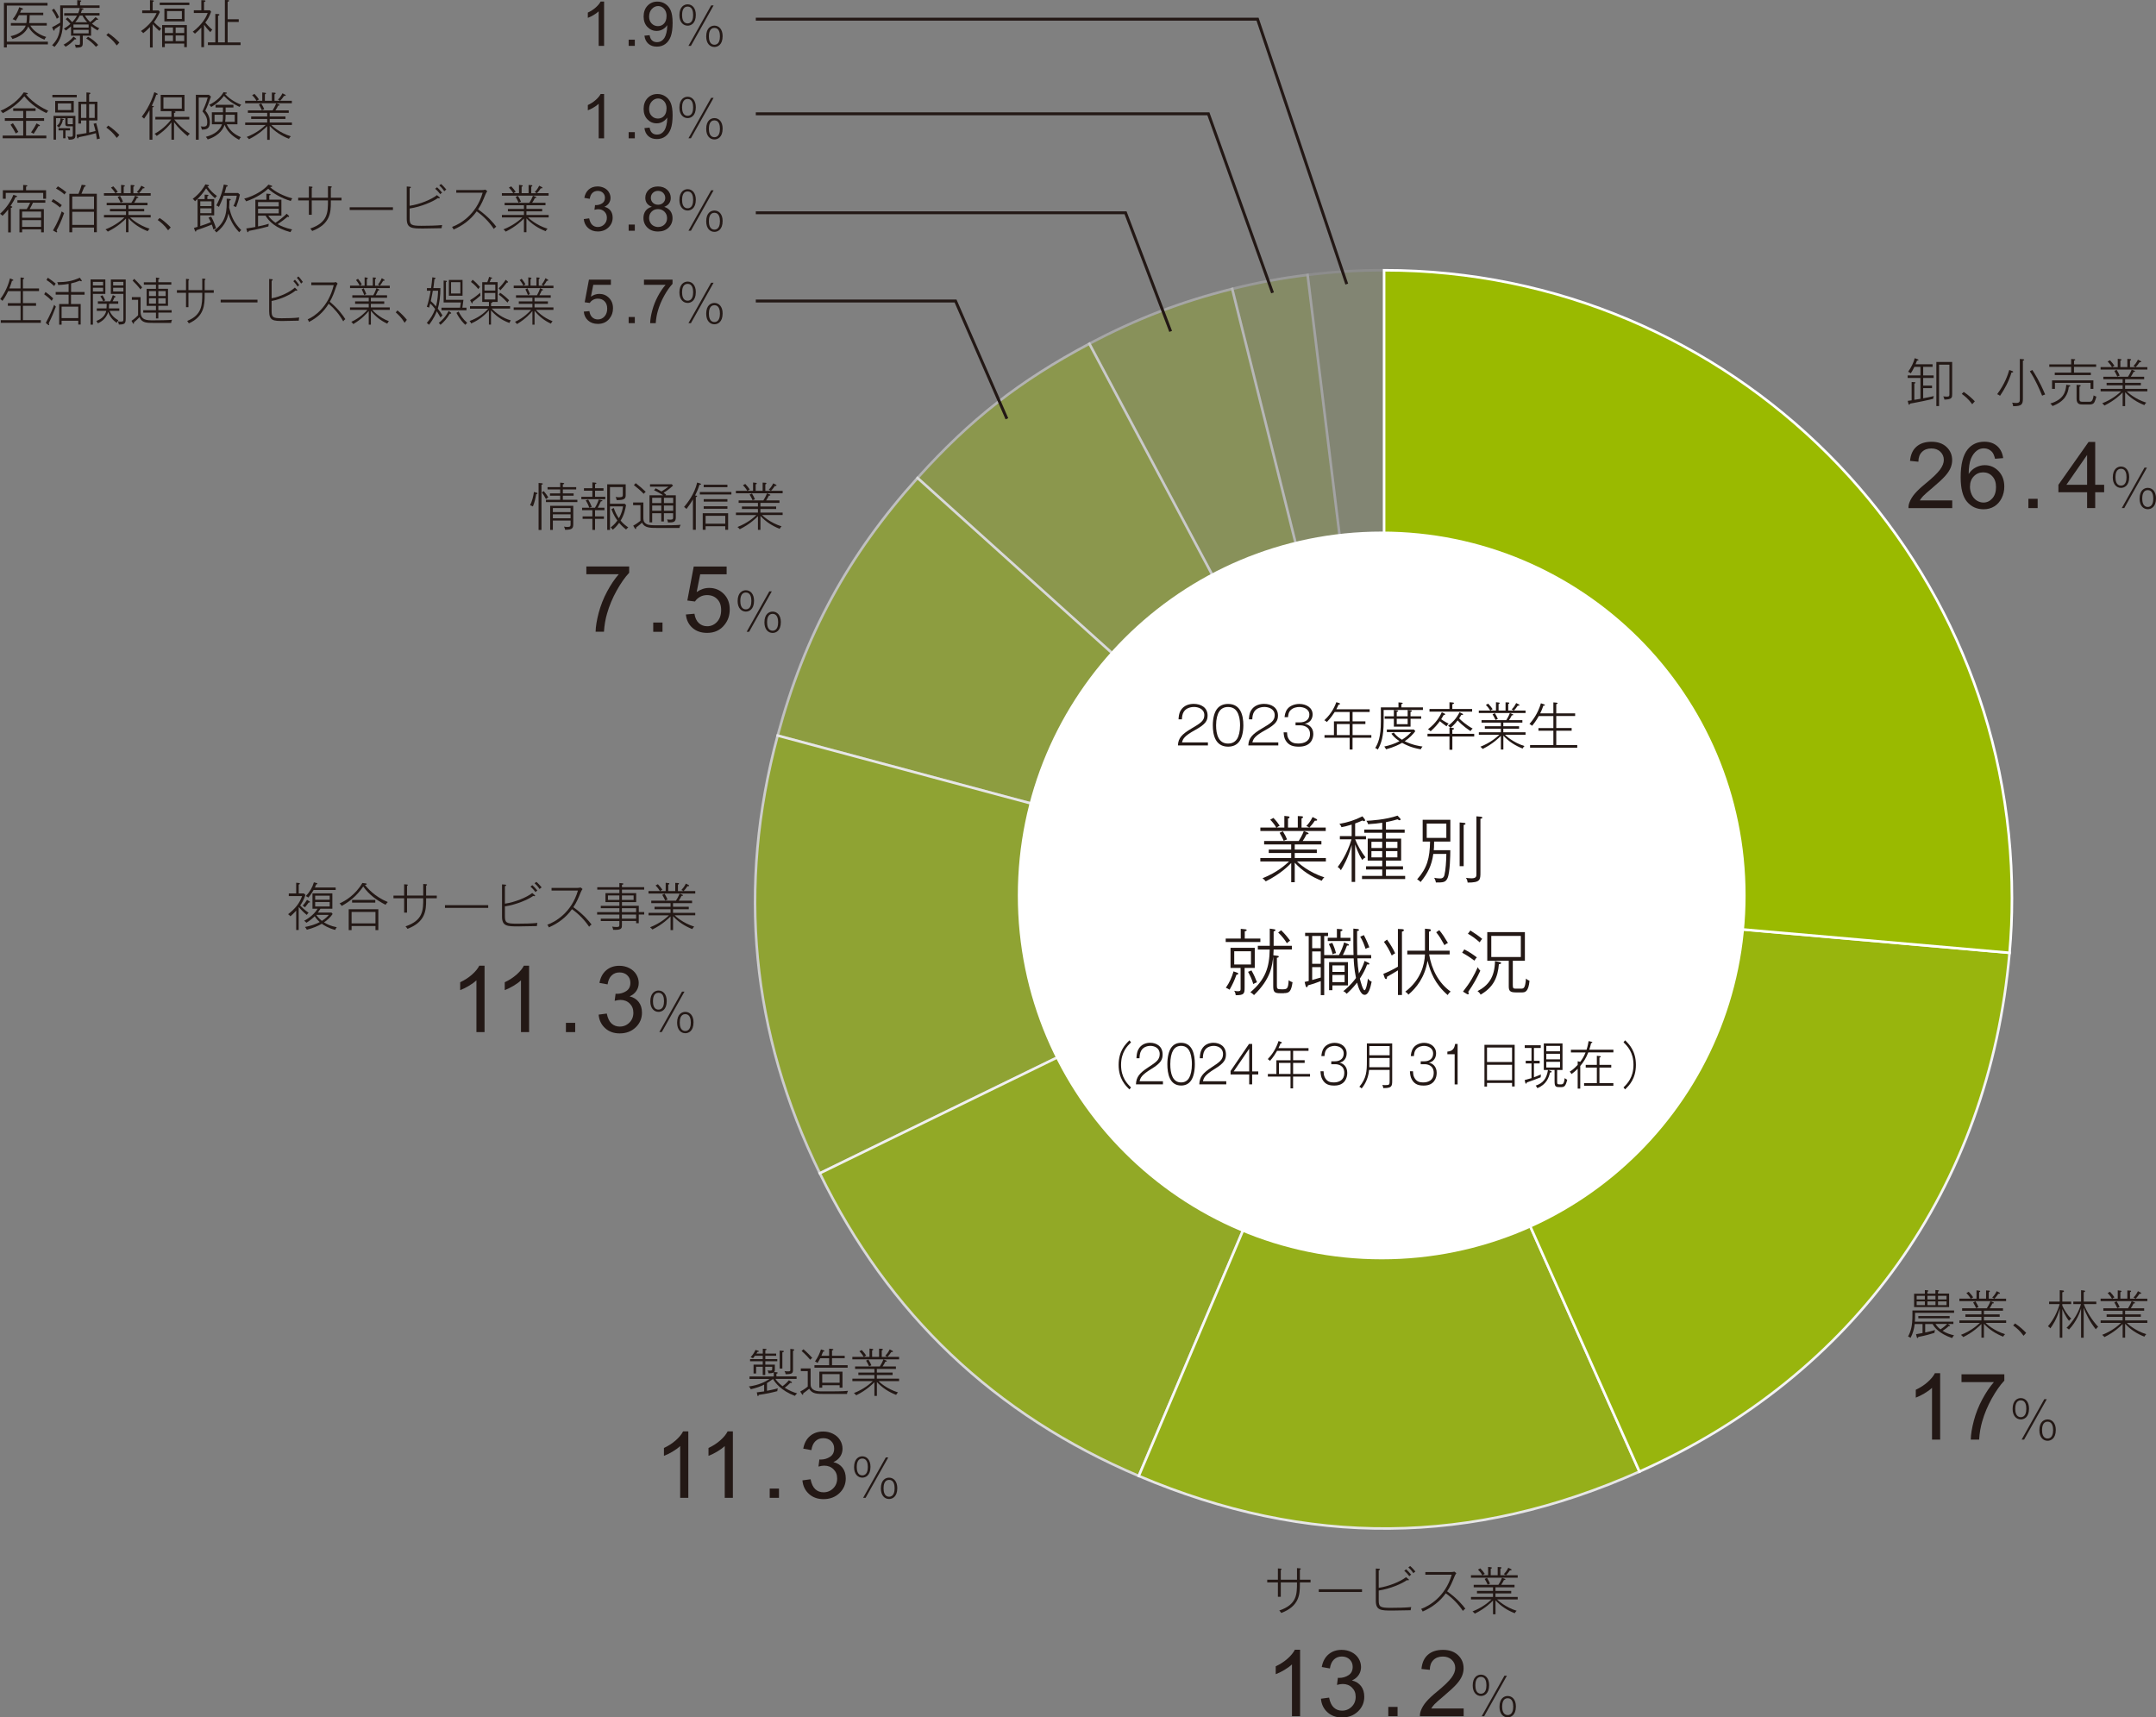 <?xml version="1.0" encoding="UTF-8"?><svg id="_レイヤー_2" xmlns="http://www.w3.org/2000/svg" xmlns:xlink="http://www.w3.org/1999/xlink" viewBox="0 0 612.11 487.59"><rect x="0" y="0" width="612.11" height="487.59" fill="#808080" stroke="none"/><defs><style>.cls-1,.cls-2,.cls-3{fill:none;}.cls-2{stroke:#231815;stroke-width:.83px;}.cls-4,.cls-5{fill:#9aba00;}.cls-5{fill-rule:evenodd;}.cls-6{clip-path:url(#clippath-17);}.cls-7{clip-path:url(#clippath-11);}.cls-8{clip-path:url(#clippath-16);}.cls-9{clip-path:url(#clippath-18);}.cls-10{clip-path:url(#clippath-10);}.cls-11{clip-path:url(#clippath-15);}.cls-12{clip-path:url(#clippath-13);}.cls-13{clip-path:url(#clippath-14);}.cls-14{clip-path:url(#clippath-12);}.cls-15{clip-path:url(#clippath-1);}.cls-16{clip-path:url(#clippath-3);}.cls-17{clip-path:url(#clippath-4);}.cls-18{clip-path:url(#clippath-2);}.cls-19{clip-path:url(#clippath-7);}.cls-20{clip-path:url(#clippath-6);}.cls-21{clip-path:url(#clippath-9);}.cls-22{clip-path:url(#clippath-8);}.cls-23{clip-path:url(#clippath-5);}.cls-24{fill:#231815;}.cls-3{stroke:#fff;stroke-miterlimit:10;stroke-width:.73px;}.cls-25{fill:#fff;}.cls-26{opacity:.9;}.cls-27{opacity:.8;}.cls-28{opacity:.7;}.cls-29{opacity:.4;}.cls-30{opacity:.6;}.cls-31{opacity:.5;}.cls-32{opacity:.2;}.cls-33{opacity:.3;}.cls-34{opacity:.1;}.cls-35{clip-path:url(#clippath);}</style><clipPath id="clippath"><rect class="cls-1" x="214" y="70.16" width="363.77" height="364.18"/></clipPath><clipPath id="clippath-1"><rect class="cls-1" x="370.83" y="76.36" width="22.49" height="178.66"/></clipPath><clipPath id="clippath-2"><rect class="cls-1" x="370.83" y="76.36" width="22.49" height="178.66"/></clipPath><clipPath id="clippath-3"><rect class="cls-1" x="349.39" y="77.65" width="43.93" height="177.41"/></clipPath><clipPath id="clippath-4"><rect class="cls-1" x="349.39" y="77.65" width="43.93" height="177.41"/></clipPath><clipPath id="clippath-5"><rect class="cls-1" x="308.78" y="81.58" width="85.25" height="176.19"/></clipPath><clipPath id="clippath-6"><rect class="cls-1" x="308.78" y="81.58" width="85.25" height="176.19"/></clipPath><clipPath id="clippath-7"><rect class="cls-1" x="259.98" y="97.1" width="134.27" height="159.53"/></clipPath><clipPath id="clippath-8"><rect class="cls-1" x="259.98" y="97.1" width="134.27" height="159.53"/></clipPath><clipPath id="clippath-9"><rect class="cls-1" x="220.34" y="135.19" width="173.99" height="120.53"/></clipPath><clipPath id="clippath-10"><rect class="cls-1" x="220.34" y="135.19" width="173.99" height="120.53"/></clipPath><clipPath id="clippath-11"><rect class="cls-1" x="214" y="208.39" width="179.99" height="125.21"/></clipPath><clipPath id="clippath-12"><rect class="cls-1" x="214" y="208.39" width="179.99" height="125.21"/></clipPath><clipPath id="clippath-13"><rect class="cls-1" x="232.26" y="254.22" width="161.41" height="165.31"/></clipPath><clipPath id="clippath-14"><rect class="cls-1" x="232.27" y="254.22" width="161.41" height="165.31"/></clipPath><clipPath id="clippath-15"><rect class="cls-1" x="322.83" y="254.06" width="143.1" height="180.29"/></clipPath><clipPath id="clippath-16"><rect class="cls-1" x="322.83" y="254.06" width="143.1" height="180.29"/></clipPath><clipPath id="clippath-17"><rect class="cls-1" x="392.37" y="254.56" width="178.55" height="163.73"/></clipPath><clipPath id="clippath-18"><rect class="cls-1" x="392.37" y="254.56" width="178.55" height="163.73"/></clipPath></defs><g id="_レイヤー_1-2"><g class="cls-35"><g class="cls-34"><g class="cls-15"><g class="cls-18"><path class="cls-5" d="M392.96,254.97l-21.72-176.92c7.43-.91,14.24-1.33,21.72-1.33v178.25Z"/><path class="cls-3" d="M392.96,254.97l-21.72-176.92c7.43-.91,14.24-1.33,21.72-1.33v178.25Z"/></g></g></g><g class="cls-32"><g class="cls-16"><g class="cls-17"><path class="cls-5" d="M392.96,254.97l-43.12-172.95c7.26-1.81,13.97-3.05,21.4-3.97l21.72,176.92Z"/><path class="cls-3" d="M392.96,254.97l-43.12-172.95c7.26-1.81,13.97-3.05,21.4-3.97l21.72,176.92Z"/></g></g></g><g class="cls-33"><g class="cls-23"><g class="cls-20"><path class="cls-5" d="M392.96,254.97l-83.68-157.38c13.21-7.02,26.04-11.95,40.56-15.57l43.12,172.95Z"/><path class="cls-3" d="M392.96,254.97l-83.68-157.38c13.21-7.02,26.04-11.95,40.56-15.57l43.12,172.95Z"/></g></g></g><g class="cls-29"><g class="cls-19"><g class="cls-22"><path class="cls-5" d="M392.96,254.97l-132.46-119.27c15.02-16.68,28.96-27.57,48.78-38.11l83.68,157.38Z"/><path class="cls-3" d="M392.96,254.97l-132.46-119.27c15.02-16.68,28.96-27.57,48.78-38.11l83.68,157.38Z"/></g></g></g><g class="cls-31"><g class="cls-21"><g class="cls-10"><path class="cls-5" d="M392.96,254.97l-172.17-46.13c7.65-28.53,19.95-51.19,39.71-73.14l132.46,119.27Z"/><path class="cls-3" d="M392.96,254.97l-172.17-46.13c7.65-28.53,19.95-51.19,39.71-73.14l132.46,119.27Z"/></g></g></g><g class="cls-30"><g class="cls-7"><g class="cls-14"><path class="cls-5" d="M392.96,254.97l-160.21,78.14c-19.51-39.99-23.48-81.29-11.97-124.27l172.17,46.13Z"/><path class="cls-3" d="M392.96,254.97l-160.21,78.14c-19.51-39.99-23.48-81.29-11.97-124.27l172.17,46.13Z"/></g></g></g><g class="cls-28"><g class="cls-12"><g class="cls-13"><path class="cls-5" d="M392.96,254.97l-69.65,164.08c-40.96-17.39-71.05-45.95-90.56-85.94l160.21-78.14Z"/><path class="cls-3" d="M392.96,254.97l-69.65,164.08c-40.96-17.39-71.05-45.95-90.56-85.94l160.21-78.14Z"/></g></g></g><g class="cls-27"><g class="cls-11"><g class="cls-8"><path class="cls-5" d="M392.96,254.97l72.5,162.84c-47.49,21.14-94.3,21.55-142.15,1.24l69.65-164.08Z"/><path class="cls-3" d="M392.96,254.97l72.5,162.84c-47.49,21.14-94.3,21.55-142.15,1.24l69.65-164.08Z"/></g></g></g><g class="cls-26"><g class="cls-6"><g class="cls-9"><path class="cls-5" d="M392.96,254.97l177.57,15.54c-5.83,66.69-43.91,120.08-105.07,147.3l-72.5-162.84Z"/><path class="cls-3" d="M392.96,254.97l177.57,15.54c-5.83,66.69-43.91,120.08-105.07,147.3l-72.5-162.84Z"/></g></g></g><path class="cls-4" d="M392.96,254.97V76.73c98.44,0,178.25,79.8,178.25,178.25,0,5.51-.2,10.04-.68,15.54l-177.57-15.54Z"/><path class="cls-3" d="M392.96,254.97V76.73c98.44,0,178.25,79.8,178.25,178.25,0,5.51-.2,10.04-.68,15.54l-177.57-15.54Z"/></g><path class="cls-25" d="M392.28,357.54c57.06,0,103.31-46.26,103.31-103.31s-46.26-103.31-103.31-103.31-103.31,46.26-103.31,103.31,46.26,103.31,103.31,103.31"/><path class="cls-24" d="M342.94,210.78v.87h-8.51c.07-2.1,1.14-3.21,3.79-4.78,2.59-1.53,3.7-2.2,3.7-3.82,0-1.82-1.78-2.33-2.93-2.33-.45,0-2.13.09-2.91,1.37-.42.67-.5,1.49-.52,2.14h-.96c.04-.82.15-1.68.52-2.38.96-1.76,2.81-2.01,3.8-2.01,2.01,0,3.93,1.01,3.93,3.31,0,1.43-.53,2.46-3.5,4.09-3.09,1.7-3.51,2.51-3.76,3.53h7.34Z"/><path class="cls-24" d="M353,205.92c0,2.03-.45,3.63-1.12,4.55-.8,1.12-1.97,1.52-3.21,1.52-3.66,0-4.34-3.4-4.34-6.06,0-2.03.45-3.63,1.12-4.55.71-1,1.79-1.52,3.22-1.52,3.56,0,4.33,3.25,4.33,6.06ZM346.14,202.03c-.53.79-.88,2.17-.88,3.89,0,2.68.73,5.19,3.41,5.19.6,0,1.75-.12,2.52-1.28.53-.8.88-2.2.88-3.91,0-1.91-.44-3.22-.86-3.86-.32-.48-.98-1.33-2.54-1.33-1.03,0-1.92.36-2.54,1.3Z"/><path class="cls-24" d="M362.92,210.78v.87h-8.51c.07-2.1,1.14-3.21,3.79-4.78,2.59-1.53,3.7-2.2,3.7-3.82,0-1.82-1.78-2.33-2.93-2.33-.45,0-2.13.09-2.91,1.37-.42.67-.5,1.49-.52,2.14h-.96c.04-.82.15-1.68.52-2.38.96-1.76,2.81-2.01,3.8-2.01,2.01,0,3.93,1.01,3.93,3.31,0,1.43-.53,2.46-3.5,4.09-3.09,1.7-3.51,2.51-3.76,3.53h7.34Z"/><path class="cls-24" d="M365.4,207.91c.03.63.07,1.17.35,1.69.68,1.3,1.79,1.5,2.83,1.5,1.75,0,3.35-.68,3.35-2.68,0-2.27-2.11-2.49-2.8-2.49h-1.31v-.83h1.14c1.81,0,2.78-.9,2.78-2.2,0-1.69-1.75-2.17-2.87-2.17-.58,0-1.89.13-2.67,1.14-.33.44-.44.98-.52,1.75h-.98c.06-.48.15-1.47.8-2.32.73-.95,2.1-1.44,3.41-1.44,1.92,0,3.76,1.04,3.76,2.99,0,.2,0,2.24-2.27,2.64,1.12.17,2.46,1.02,2.46,2.9,0,1.44-.77,3.6-4.05,3.6-1.47,0-2.83-.22-3.77-1.71-.45-.71-.55-1.51-.61-2.36h.98Z"/><path class="cls-24" d="M384,209.46v3.34h-.82v-3.34h-7.14v-.76h2.68v-3.89h4.46v-2.67h-4.24c-.5.76-1.02,1.59-2.24,2.86-.25-.28-.35-.32-.71-.51,2.29-2.1,3.1-4.31,3.41-5.13l.79.25c.16.06.25.1.25.23,0,.2-.25.2-.41.2-.1.25-.23.58-.64,1.34h9.47v.76h-4.85v2.67h3.64v.76h-3.64v3.13h5.33v.76h-5.33ZM383.18,205.57h-3.64v3.13h3.64v-3.13Z"/><path class="cls-24" d="M392.83,201.57v3.38c0,4.11-.67,6.16-1.66,7.87-.25-.23-.41-.33-.73-.45.8-1.3,1.6-3.09,1.6-7.5v-4.04h5v-1.41l.83.07c.09.01.38.04.38.19,0,.16-.28.2-.39.23v.92h6.12v.74h-11.15ZM403.36,212.74c-2.77-.47-4.34-1.31-5.29-1.84-.84.5-2.35,1.24-4.55,1.84-.17-.32-.29-.5-.51-.79,1.57-.33,2.86-.76,4.31-1.51-1.47-1.01-2.01-1.75-2.29-2.14l.69-.32c.23.32.76,1.11,2.32,2.04,1.02-.66,1.78-1.25,2.62-2.17h-6.92v-.73h7.68l.41.47c-.71.92-1.6,1.89-3.02,2.86,2.32,1.14,4.36,1.41,5.06,1.5-.26.32-.38.5-.51.8ZM400.47,204.07v2.24h-4.74v-2.24h-2.61v-.7h2.61v-1.78l.82.09c.23.03.41.04.41.2s-.23.2-.41.22v1.27h3.1v-1.78l.84.09c.16.01.36.04.36.19,0,.16-.15.19-.39.25v1.25h3.03v.7h-3.03ZM399.65,204.07h-3.1v1.54h3.1v-1.54Z"/><path class="cls-24" d="M412.34,209.09v3.77h-.82v-3.77h-6.24v-.76h6.24v-1.72h.29c-.22-.23-.35-.32-.7-.52,1.2-.92,2.35-2.01,3.26-3.86l.73.33c.19.09.28.2.28.28,0,.15-.16.16-.25.16-.07,0-.13-.01-.25-.03-.13.22-.28.5-.61.98.48.55,2.07,1.94,3.83,2.9-.32.26-.44.44-.6.71-.64-.42-2.16-1.4-3.66-3.03-.26.36-.92,1.2-1.98,2.11l.44.03c.26.01.5.03.5.22,0,.15-.2.23-.47.31v1.14h6.21v.76h-6.21ZM410.68,206.21c-.76-.54-1.25-.92-1.89-1.46-.7.95-1.41,1.79-2.61,2.87-.25-.25-.45-.39-.76-.57,2.38-1.81,3.44-3.8,3.92-4.82l.79.36c.07.03.17.13.17.22,0,.19-.31.19-.42.19-.12.22-.29.53-.71,1.2.69.51,1.59.99,2.11,1.27-.28.25-.42.44-.6.74ZM405.85,202.05v-.76h5.67v-1.91l.83.06c.33.03.45.06.45.2,0,.19-.31.26-.47.31v1.34h5.62v.76h-12.11Z"/><path class="cls-24" d="M419.85,202.43v-.7h3.24c-.5-.83-1.02-1.38-1.24-1.59l.66-.36c.54.55,1.02,1.18,1.27,1.57-.22.09-.44.25-.6.38h1.54v-2.36l.74.09c.15.01.31.03.31.19,0,.17-.16.2-.31.23v1.85h1.98v-2.33l.76.04c.07,0,.31.01.31.18,0,.15-.2.23-.31.28v1.84h1.56c-.22-.15-.32-.22-.58-.31.29-.31.8-.85,1.27-1.82l.77.39c.1.04.16.15.16.2,0,.16-.19.16-.48.15-.33.54-.8,1.08-1.09,1.38h3.31v.7h-13.26ZM427.28,208.61c.22.25,2.3,2.2,5.54,3.21-.25.2-.39.44-.54.7-2.07-.8-3.96-2.01-5.46-3.66v3.95h-.71v-3.89c-.5.52-2.19,2.24-5.16,3.72-.2-.26-.38-.42-.66-.63,3-1.19,4.69-2.75,5.38-3.4h-5.81v-.7h6.25v-1.02h-4.55v-.7h4.55v-1.03h-5.48v-.7h7.01c.23-.36.7-1.12,1.03-2.01l.68.26c.1.04.28.12.28.23,0,.17-.25.16-.41.15-.22.48-.5.93-.79,1.37h3.79v.7h-5.41v1.03h4.47v.7h-4.47v1.02h6.31v.7h-5.84ZM424.6,204.43c-.19-.45-.52-1.09-.85-1.63l.66-.31c.45.73.67,1.2.84,1.65-.35.1-.55.23-.66.29Z"/><path class="cls-24" d="M434.4,212.3v-.76h6.62v-4.07h-4.24v-.76h4.24v-3.41h-4.14c-.77,1.38-1.54,2.35-1.91,2.77-.23-.22-.39-.36-.74-.51.86-.99,2.4-2.94,3.25-5.89l.82.28c.12.04.31.1.31.23,0,.22-.29.18-.44.16-.15.44-.39,1.18-.89,2.2h3.74v-3.12l.82.07c.1.01.38.04.38.19,0,.16-.23.22-.38.23v2.62h5.36v.76h-5.36v3.41h4.37v.76h-4.37v4.07h5.96v.76h-13.39Z"/><path class="cls-24" d="M357.83,235.94v-.98h4.53c-.69-1.16-1.43-1.94-1.74-2.23l.92-.51c.76.78,1.43,1.65,1.78,2.21-.31.12-.61.35-.84.53h2.16v-3.31l1.04.12c.21.02.43.04.43.27,0,.25-.22.29-.43.33v2.59h2.78v-3.27l1.06.06c.1,0,.43.02.43.24,0,.21-.29.33-.43.39v2.57h2.18c-.31-.2-.45-.31-.82-.43.41-.43,1.12-1.18,1.78-2.55l1.08.55c.14.06.22.2.22.29,0,.22-.26.22-.67.2-.47.75-1.12,1.51-1.53,1.94h4.63v.98h-18.58ZM368.24,244.59c.31.35,3.23,3.08,7.76,4.49-.35.29-.55.61-.75.98-2.9-1.12-5.55-2.82-7.66-5.12v5.53h-1v-5.45c-.69.73-3.06,3.14-7.23,5.21-.29-.37-.53-.59-.92-.88,4.21-1.67,6.57-3.86,7.53-4.76h-8.15v-.98h8.76v-1.43h-6.37v-.98h6.37v-1.45h-7.68v-.98h9.82c.33-.51.98-1.57,1.45-2.82l.96.37c.14.06.39.16.39.33,0,.25-.35.22-.57.2-.31.67-.69,1.31-1.1,1.92h5.31v.98h-7.57v1.45h6.27v.98h-6.27v1.43h8.84v.98h-8.19ZM364.48,238.74c-.27-.63-.74-1.53-1.18-2.29l.92-.43c.63,1.02.94,1.67,1.18,2.31-.49.14-.78.33-.92.41Z"/><path class="cls-24" d="M384.75,250.39h-1v-10.47c-.92,3.53-2.33,5.96-3.06,7.15-.14-.22-.31-.51-.9-.92.35-.47,2.65-3.47,3.92-7.86h-3.31v-.9h3.35v-3.27c-1.37.43-2.23.61-2.9.73-.16-.47-.33-.69-.59-.94,2.33-.41,4.21-.98,6.55-2.14l.61.76c.08.1.14.25.14.35,0,.12-.1.27-.29.27-.12,0-.24-.08-.45-.2-.98.43-1.61.67-2.08.84v3.61h3.08v.9h-3.08c.67,1.65,1.59,3.35,2.94,5.12-.41.22-.65.39-.9.76-1.1-1.63-1.88-3.94-2.04-4.43v10.66ZM393.49,235.53h5.31v.9h-5.31v1.67h4.31v6.23h-4.31v1.63h4.84v.9h-4.84v1.82h5.45v.9h-12.25v-.9h5.74v-1.82h-4.59v-.9h4.59v-1.63h-4.12v-6.23h4.12v-1.67h-5.1v-.9h5.1v-1.94c-1.41.2-2.12.29-4.02.41-.08-.33-.2-.57-.47-.96,1.16-.06,5.35-.27,8.84-1.47l.73.78c.1.1.12.27.12.33,0,.12-.1.2-.29.2-.12,0-.22-.02-.57-.26-.47.14-1.67.49-3.29.8v2.12ZM389.36,240.76h3.06v-1.76h-3.06v1.76ZM392.42,241.65h-3.06v1.78h3.06v-1.78ZM393.49,240.76h3.25v-1.76h-3.25v1.76ZM396.73,241.65h-3.25v1.78h3.25v-1.78Z"/><path class="cls-24" d="M407.16,238.96c0,1.45-.06,2.06-.1,2.43h4.7c0,1.25-.08,6.37-.8,7.94-.55,1.22-1.29,1.22-3.29,1.22-.1-.61-.37-1.1-.49-1.33.82.18,1.69.18,1.78.18.49,0,.92-.2,1.12-.92.33-1.23.55-4.17.55-6.04h-3.7c-.45,3.31-1.61,5.55-3.61,7.98-.33-.35-.55-.53-.98-.76,2.88-3.25,3.57-6.02,3.67-10.72h-2.1v-6.19h7.86v6.19h-4.61ZM410.63,233.83h-5.57v4.06h5.57v-4.06ZM415.55,234.2v11.72h-1.14v-12.41l1.14.1c.18.02.53.06.53.27,0,.22-.39.29-.53.33ZM420.31,232.47v15.13c0,2.21,0,2.98-3.63,2.98-.1-.86-.37-1.16-.51-1.35.31.04.9.14,1.59.14,1.35,0,1.41-.55,1.41-1.16v-16.44l1.16.1c.18.02.53.06.53.29,0,.2-.39.29-.55.31Z"/><path class="cls-24" d="M347.99,267.45v-.98h4.27v-2.76l1.16.12c.2.02.53.04.53.25,0,.22-.33.29-.55.33v2.06h4.43v.98h-9.84ZM351.05,276.72c-.63,1.76-1.12,2.8-1.96,4.27-.47-.31-.74-.43-1.06-.55,1.1-1.59,1.69-2.96,2.18-4.65l.94.33c.12.04.41.14.41.33,0,.22-.26.24-.51.29ZM353.36,274.82v5.47c0,1.82-.1,2.27-2.53,2.27-.04-.41-.12-.76-.43-1.27.35.08.67.14,1.02.14.67,0,.8-.16.8-.65v-5.96h-2.86v-5.72h6.88v5.72h-2.88ZM355.17,270.08h-4.76v3.76h4.76v-3.76ZM355.83,279.39c-.47-1.55-.96-2.49-1.49-3.47l.96-.41c.71,1.25,1.14,2.23,1.57,3.37-.59.22-.86.39-1.04.51ZM364.52,281.99h-1.14c-1.53,0-1.9-.37-1.9-2.02v-8.41c-.27,2.61-.67,6.33-5.45,10.96-.39-.41-.71-.61-1.04-.8,4.33-3.65,5.41-7.17,5.49-12.13h-3.37v-1.06h3.39v-4.88l1.1.16c.37.06.51.08.51.26,0,.2-.16.27-.51.39v4.06h5.17v1.06h-5.17c-.02.39-.02.84-.08,1.63l1.2.16c.27.04.33.1.33.22,0,.2-.08.25-.53.35v7.94c0,.84.1,1,1.37,1,1.51,0,1.84,0,1.98-2.59.22.18.55.41,1.1.57-.39,2.72-.98,3.1-2.45,3.1ZM365.36,267.8c-.49-.8-1.25-1.9-2.47-3.04l.84-.65c1.1,1.08,1.75,1.88,2.55,2.96-.43.29-.67.49-.92.73Z"/><path class="cls-24" d="M380.16,271.13c.57-.98,1.18-2.53,1.45-3.57l1.04.43c.12.04.33.14.33.29,0,.25-.39.2-.55.16-.1.27-.55,1.51-1.18,2.7h3.04c-.02-.53-.06-1.45-.06-2.96v-4.53l1.08.1c.1,0,.53.06.53.27,0,.22-.35.29-.55.33,0,.82-.02,4.84.04,6.8h3.96v.94h-3.92c.06,1.51.22,2.98.43,4.31,1.08-1.86,1.47-3.08,1.61-3.57l.98.45c.25.12.39.2.39.37,0,.18-.18.2-.31.2s-.25-.02-.33-.04c-.49,1.43-1.23,2.76-2.06,4.04.18.76.84,3.29,1.33,3.29.41,0,.84-2.14.96-3.31.33.49.59.69,1.06.88-.35,1.74-.88,3.74-2,3.74-1.21,0-1.84-2.37-2.14-3.47-1.29,1.65-2.35,2.61-2.96,3.17-.33-.39-.49-.53-.96-.74.55-.43,2.1-1.67,3.61-3.74-.55-2.61-.65-5.14-.65-5.57h-8.37v10.43h-.98v-3.98c-.57.22-2.04.78-3.65,1.22-.02.12-.06.51-.35.51-.22,0-.26-.25-.33-.49l-.25-1c.51-.12.76-.18,1.16-.27v-12.76h-1.02v-.92h6.51v.92h-1.1v5.39h4.21ZM374.97,265.74h-2.43v3.47h2.43v-3.47ZM374.97,270.13h-2.43v3.51h2.43v-3.51ZM374.97,274.58h-2.43v3.65c.57-.14,1.65-.47,2.43-.69v-2.96ZM383.4,266.25v.92h-6.43v-.92h2.59v-2.53l1.02.08c.31.02.55.04.55.25,0,.26-.33.31-.53.35v1.86h2.8ZM378.24,267.68c.49,1.02.78,1.82,1.06,2.94-.49.06-.78.22-.94.33-.37-1.49-.84-2.41-1.08-2.92l.96-.35ZM382.69,273.17v6.61h-4.41v1.35h-.94v-7.96h5.35ZM381.75,275.94v-1.84h-3.47v1.84h3.47ZM378.28,276.8v2.04h3.47v-2.04h-3.47ZM387.22,265.49c.84,1.61,1.25,2.67,1.55,3.47-.33.08-.63.2-1.08.43-.37-1.16-.78-2.27-1.51-3.45l1.04-.45Z"/><path class="cls-24" d="M398.03,264.49v18.01h-1.14v-7c-1.02.63-2.06,1.25-3.1,1.82,0,.2,0,.65-.27.65-.16,0-.35-.18-.41-.39l-.37-1.08c1.29-.53,2.55-1.12,4.14-2.04v-10.72l1.23.06c.2.02.47.06.47.29s-.31.37-.55.41ZM395.14,271.29c-.74-1.65-1.43-2.8-2.23-3.88l.88-.65c1.14,1.59,1.78,2.74,2.31,3.9-.55.27-.8.49-.96.63ZM411.02,282.52c-3.66-3.17-4.92-6.53-5.72-9.74-.8,4.76-3.19,7.7-5.45,9.62-.29-.47-.59-.67-.88-.84,4.37-3.33,5.47-7.59,5.59-10.58h-5.02v-1.06h5.02v-6.25l1.29.12c.16.02.39.08.39.31,0,.14-.14.35-.53.41v5.41h5.86v1.06h-5.82c.67,4.18,2.65,8.1,6.1,10.55-.22.16-.53.45-.84.98ZM410.1,268.35c-1.04-1.86-1.33-2.37-2.35-3.67l.88-.59c.94,1.16,1.55,2.1,2.45,3.63-.43.18-.65.35-.98.63Z"/><path class="cls-24" d="M418.59,272.74c-1.39-1.04-2.25-1.59-3.47-2.25l.61-.94c1.22.63,2.31,1.31,3.57,2.27-.22.22-.45.47-.71.92ZM416.85,281.6c.08.22.14.35.14.51,0,.12-.12.2-.22.2-.14,0-.2-.04-.31-.1l-1.1-.67c2.04-2.59,3.16-4.61,4.19-6.94.18.41.39.69.73,1-1,2.14-1.92,3.8-3.43,6ZM420.12,267.55c-1.33-1.18-2.31-1.84-3.37-2.45l.71-.92c1.47.92,2.47,1.65,3.35,2.39-.39.41-.55.69-.69.98ZM425.55,273.74c-.31,3.8-1.57,6.57-5.19,8.66-.22-.43-.41-.65-.88-1,3.04-1.57,4.9-3.92,4.96-8.53l1.22.25c.31.06.51.1.51.31,0,.22-.2.26-.63.33ZM432.25,281.76h-1.92c-1.69,0-1.98-.51-1.98-1.78v-7.21h-6.1v-8.12h10.68v8.12h-3.43v6.92c0,.94.18,1,.82,1h1.49c.76,0,1.21-.02,1.43-2.86.31.31.61.49,1,.63-.27,3.08-1.27,3.29-1.98,3.29ZM431.78,265.72h-8.39v6h8.39v-6Z"/><path class="cls-24" d="M320.66,309.3c-1.06-1.02-3.07-2.96-3.07-6.96s1.99-5.93,3.07-6.97l.45.57c-1.02,1.01-2.83,2.77-2.83,6.4s1.79,5.38,2.83,6.4l-.45.57Z"/><path class="cls-24" d="M330.17,307v.87h-7.66c.07-2.1,1.02-3.21,3.41-4.78,2.34-1.53,3.33-2.2,3.33-3.82,0-1.82-1.6-2.33-2.64-2.33-.41,0-1.92.09-2.62,1.37-.38.67-.45,1.49-.47,2.14h-.87c.04-.82.13-1.68.47-2.38.87-1.76,2.53-2.01,3.42-2.01,1.81,0,3.54,1.01,3.54,3.31,0,1.43-.47,2.46-3.15,4.09-2.78,1.7-3.16,2.51-3.38,3.53h6.61Z"/><path class="cls-24" d="M339.23,302.13c0,2.03-.41,3.63-1.01,4.55-.72,1.12-1.77,1.52-2.89,1.52-3.29,0-3.91-3.4-3.91-6.06,0-2.03.41-3.63,1.01-4.55.64-1,1.61-1.52,2.9-1.52,3.2,0,3.9,3.25,3.9,6.06ZM333.05,298.24c-.47.79-.79,2.17-.79,3.89,0,2.68.66,5.19,3.07,5.19.54,0,1.57-.12,2.27-1.28.47-.8.79-2.2.79-3.91,0-1.91-.39-3.22-.77-3.86-.29-.48-.88-1.33-2.28-1.33-.93,0-1.73.36-2.28,1.3Z"/><path class="cls-24" d="M348.15,307v.87h-7.66c.07-2.1,1.02-3.21,3.41-4.78,2.34-1.53,3.33-2.2,3.33-3.82,0-1.82-1.6-2.33-2.64-2.33-.41,0-1.92.09-2.62,1.37-.38.67-.45,1.49-.47,2.14h-.87c.04-.82.13-1.68.47-2.38.87-1.76,2.53-2.01,3.42-2.01,1.81,0,3.54,1.01,3.54,3.31,0,1.43-.47,2.46-3.15,4.09-2.78,1.7-3.16,2.51-3.38,3.53h6.61Z"/><path class="cls-24" d="M355.5,304.19h1.73v.87h-1.73v2.81h-.84v-2.81h-5.29v-.99l5.24-7.68h.89v7.8ZM354.66,304.19v-6.44l-4.4,6.44h4.4Z"/><path class="cls-24" d="M367.12,305.67v3.34h-.73v-3.34h-6.43v-.76h2.42v-3.89h4.02v-2.67h-3.82c-.45.76-.92,1.59-2.02,2.86-.22-.28-.32-.32-.64-.51,2.06-2.1,2.79-4.31,3.07-5.13l.71.25c.14.06.22.1.22.23,0,.2-.22.2-.37.2-.09.25-.21.58-.58,1.34h8.53v.76h-4.37v2.67h3.28v.76h-3.28v3.13h4.8v.76h-4.8ZM366.39,301.78h-3.28v3.13h3.28v-3.13Z"/><path class="cls-24" d="M375.77,304.13c.03.63.07,1.17.32,1.69.62,1.3,1.61,1.5,2.55,1.5,1.57,0,3.02-.68,3.02-2.68,0-2.27-1.9-2.49-2.52-2.49h-1.18v-.83h1.02c1.63,0,2.51-.9,2.51-2.2,0-1.69-1.58-2.17-2.59-2.17-.52,0-1.71.13-2.4,1.14-.3.44-.39.98-.47,1.75h-.88c.05-.48.13-1.47.72-2.32.66-.95,1.89-1.44,3.07-1.44,1.73,0,3.39,1.04,3.39,2.99,0,.2,0,2.24-2.05,2.64,1.01.17,2.22,1.02,2.22,2.9,0,1.44-.7,3.6-3.65,3.6-1.33,0-2.55-.22-3.4-1.71-.41-.71-.5-1.51-.55-2.36h.88Z"/><path class="cls-24" d="M392.73,308.92c-.07-.38-.12-.57-.26-.9.3.06.6.06.93.06,1.09,0,1.13-.19,1.13-1.18v-3.13h-5.83c-.25,2.89-1.61,4.62-2.11,5.26-.32-.31-.39-.36-.66-.47,2.03-2.42,2.14-4.42,2.14-7.27v-5.04h7.19v10.54c0,1.71-.17,2.14-2.53,2.14ZM394.53,300.37h-5.76v1.02c0,.6,0,.99-.01,1.62h5.77v-2.64ZM394.53,297h-5.76v2.61h5.76v-2.61Z"/><path class="cls-24" d="M401.16,304.13c.03.63.07,1.17.32,1.69.62,1.3,1.61,1.5,2.55,1.5,1.57,0,3.02-.68,3.02-2.68,0-2.27-1.9-2.49-2.52-2.49h-1.18v-.83h1.02c1.63,0,2.51-.9,2.51-2.2,0-1.69-1.58-2.17-2.59-2.17-.52,0-1.71.13-2.4,1.14-.3.44-.39.98-.47,1.75h-.88c.05-.48.13-1.47.72-2.32.66-.95,1.89-1.44,3.07-1.44,1.73,0,3.39,1.04,3.39,2.99,0,.2,0,2.24-2.05,2.64,1.01.17,2.22,1.02,2.22,2.9,0,1.44-.7,3.6-3.65,3.6-1.33,0-2.55-.22-3.4-1.71-.41-.71-.5-1.51-.55-2.36h.88Z"/><path class="cls-24" d="M413.83,307.88h-.84v-8.57h-2.07v-.74c1.54-.12,2.01-.95,2.2-2.17h.71v11.48Z"/><path class="cls-24" d="M429.29,308.47v-1.01h-7.11v1.04h-.73v-11.86h8.58v11.83h-.74ZM429.29,297.41h-7.11v4.11h7.11v-4.11ZM429.29,302.31h-7.11v4.39h7.11v-4.39Z"/><path class="cls-24" d="M437.43,305.86c-1.33.54-2.57,1-3.96,1.47-.04.32-.18.35-.21.35-.12,0-.2-.2-.22-.32l-.17-.71c.66-.18,1.23-.34,1.94-.55v-4.17h-1.64v-.76h1.64v-3.64h-1.92v-.76h4.55v.76h-1.94v3.64h1.63v.76h-1.63v3.92c.2-.06.8-.28,2.01-.8-.1.31-.08.68-.08.82ZM443.18,308.66c-1.48,0-1.82,0-1.82-1.69v-3.18h-1.78l.64.25c.2.07.3.12.3.26,0,.19-.2.2-.45.2-.33,1.43-1.04,3.44-3.61,4.44-.14-.35-.3-.52-.47-.71,2.13-.71,3.1-2,3.5-4.44h-1.19v-7.55h5.31v7.55h-1.52v3.24c0,.84.04.84,1.02.84.68,0,.91-.17,1.13-1.78.32.29.55.38.71.45-.46,1.95-.89,2.11-1.77,2.11ZM442.91,296.95h-3.9v1.53h3.9v-1.53ZM442.91,299.18h-3.9v1.59h3.9v-1.59ZM442.91,301.46h-3.9v1.63h3.9v-1.63Z"/><path class="cls-24" d="M450.92,298.81c-.64,1.63-1.39,2.81-2.27,3.83v6.44h-.73v-5.64c-.79.79-1.35,1.21-1.76,1.5-.14-.26-.26-.44-.51-.67.53-.33,1.21-.79,2.27-1.94v-1.02l.73.16c.63-.86,1.08-1.57,1.51-2.67h-4.16v-.76h4.44c.33-1.02.5-1.95.58-2.45l.79.17c.16.03.26.07.26.19,0,.15-.14.17-.34.2-.11.45-.2.89-.51,1.88h6.84v.76h-7.13ZM449.74,308.28v-.76h3.62v-4.42h-3.16v-.76h3.16v-2.58l.87.09c.08.01.24.04.24.16,0,.06-.03.19-.37.25v2.08h3.35v.76h-3.35v4.42h3.95v.76h-8.31Z"/><path class="cls-24" d="M461.38,309.3l-.45-.57c1.02-1,2.83-2.77,2.83-6.4s-1.78-5.38-2.83-6.4l.45-.57c1.06,1.02,3.07,2.96,3.07,6.97s-1.99,5.93-3.07,6.96Z"/><polyline class="cls-2" points="214.58 85.46 271.29 85.46 285.87 118.89"/><polyline class="cls-2" points="214.58 60.41 319.55 60.41 332.36 94.09"/><polyline class="cls-2" points="214.58 32.31 343.07 32.31 361.29 83.14"/><polyline class="cls-2" points="214.58 5.45 357.03 5.45 382.36 80.66"/><path class="cls-24" d="M1.94,12.59v.88h-.82V.82h12.37v.76H1.94v10.26h11.66v.76H1.94ZM8.61,7.26c.38.7,1.6,2.33,4.52,3.24-.28.26-.36.41-.5.76-3.1-1.2-4.2-2.96-4.6-3.75-.74,1.91-2.56,2.96-4.49,3.56-.26-.51-.41-.66-.55-.8,1.59-.31,3.66-1.21,4.31-3H3.09v-.73h4.4c.13-.74.15-1.62.15-2.23h-2.27c-.42.82-.68,1.22-.92,1.59-.16-.15-.31-.31-.86-.44.95-1.12,1.52-2.36,1.88-3.42l.71.26c.16.06.35.13.35.28,0,.2-.32.19-.48.17-.07.22-.15.38-.34.85h6.57v.71h-3.85c0,1.03-.07,1.85-.15,2.23h5v.73h-4.68Z"/><path class="cls-24" d="M16.13,5.33c-.44-1.03-.83-1.71-1.41-2.46l.61-.42c.55.71.98,1.44,1.44,2.46-.31.17-.41.23-.64.42ZM24.12,4.42c.61,1.04,1.15,1.53,1.49,1.85.35-.25,1.15-.99,1.53-1.41l.48.38c.16.13.23.19.23.28,0,.1-.13.12-.19.12s-.17-.03-.25-.06c-.31.36-1.08.98-1.3,1.15.89.7,1.65,1.09,2.1,1.31-.17.13-.31.26-.51.6-.77-.44-1.25-.77-1.84-1.25v2.74h-2.36v2.01c0,1.08-.19,1.4-2.01,1.4-.01-.31-.12-.63-.26-.89.52.07.57.09.9.09.58,0,.58-.04.58-.5v-2.11h-2.55v-2.62c-.7.6-1.12.92-1.46,1.17-.15-.18-.32-.39-.58-.54.52-.31,1.14-.68,1.88-1.37-.51-.6-1-1.05-1.35-1.34l.54-.47c.29.26.71.64,1.31,1.33.76-.8,1.11-1.37,1.37-1.85h-3.64v-.7h3.98c.29-.71.38-1.14.44-1.47h-4.79v2.96c0,2.74,0,5.51-2.4,8.1-.29-.29-.47-.39-.68-.48,1.25-1.25,2.24-2.8,2.29-5.65-.12.1-.96.71-1.57,1.09,0,.2.01.41-.17.41-.12,0-.17-.1-.23-.25l-.31-.74c.44-.2,1.24-.6,2.3-1.28V1.54h4.84V.04l.82.07c.19.01.31.03.31.16,0,.12-.12.19-.31.29v.98h5.52v.7h-5.57l.64.13c.1.01.35.07.35.23s-.13.17-.44.2c-.07.33-.15.57-.28.9h5.29v.7h-4.12ZM21.48,11.19c-.1,0-.17-.03-.25-.04-.9.96-1.63,1.56-2.61,2.13-.26-.38-.47-.5-.6-.58,1.04-.57,1.95-1.2,2.87-2.3l.55.42c.12.09.19.15.19.25s-.1.13-.16.13ZM25.16,6.95h-4.3v.89h4.3v-.89ZM25.16,8.48h-4.3v.99h4.3v-.99ZM23.41,4.42h-.77c-.36.71-.73,1.27-1.27,1.89h3.37c-.44-.47-.92-1.05-1.33-1.89ZM27.25,13.3c-1.04-1.2-1.98-1.89-2.77-2.39l.53-.47c1.19.68,2.08,1.44,2.88,2.32-.36.26-.54.44-.64.54Z"/><path class="cls-24" d="M33.15,12.91c-1.06-1.49-2.11-2.32-2.96-2.93l.55-.57c1.34.88,2.48,1.97,3.15,2.67l-.74.83Z"/><path class="cls-24" d="M45.26,8.8c-.54-.48-1.44-1.37-1.91-1.95v6.63h-.77v-5.79c-.64.68-1.27,1.24-1.92,1.73-.13-.19-.26-.32-.64-.61,2.48-1.66,3.82-3.67,4.44-5.09h-4.09v-.76h2.21V.03l.76.06c.15.01.33.04.33.2,0,.13-.09.17-.32.26v2.42h1.69l.36.42c-.66,1.41-1.09,2.08-1.69,2.91.39.44,1.09,1.09,2.07,1.84-.23.2-.36.38-.52.66ZM45.35,1.43v-.7h8.41v.7h-8.41ZM52.3,13.39v-1.02h-5.51v1.02h-.76v-6.28h7.02v6.28h-.76ZM46.67,6.08v-3.63h5.73v3.63h-5.73ZM49.11,7.81h-2.32v1.56h2.32v-1.56ZM49.11,10.07h-2.32v1.6h2.32v-1.6ZM51.64,3.15h-4.21v2.23h4.21v-2.23ZM52.3,7.81h-2.43v1.56h2.43v-1.56ZM52.3,10.07h-2.43v1.6h2.43v-1.6Z"/><path class="cls-24" d="M59.72,9.14c-.84-.87-1.27-1.4-1.79-2.13v6.38h-.77v-5.57c-.5.54-.88.95-1.82,1.75-.23-.29-.29-.35-.63-.55,2.36-1.78,3.69-3.76,4.25-5.33h-3.93v-.76h2.13V.04l.74.04c.2.01.44.03.44.2s-.2.23-.41.29v2.35h1.68l.33.42c-.55,1.43-.9,2.07-1.65,3.07.38.47,1.12,1.28,1.98,2.04-.22.16-.39.42-.55.67ZM59.02,12.79v-.76h2.11V3.96l.77.03c.22.01.39.03.39.2s-.22.23-.38.29v7.55h1.94V0l.87.03c.23.01.33.07.33.19,0,.17-.26.25-.42.28v4.97h3.15v.76h-3.15v5.81h3.67v.76h-9.3Z"/><path class="cls-24" d="M171.51,13.02h-1.54V3.22c-.37.35-.86.71-1.46,1.06-.6.35-1.14.62-1.62.79v-1.49c.86-.4,1.61-.89,2.26-1.47s1.1-1.13,1.37-1.67h.99v12.57Z"/><path class="cls-24" d="M178.48,13.02v-1.75h1.75v1.75h-1.75Z"/><path class="cls-24" d="M182.95,10.13l1.48-.14c.12.69.36,1.2.72,1.51.35.31.81.47,1.36.47.47,0,.89-.11,1.24-.32.36-.22.65-.51.88-.87s.42-.85.57-1.46c.15-.62.23-1.24.23-1.88,0-.07,0-.17,0-.31-.31.49-.73.89-1.26,1.19-.53.3-1.11.46-1.73.46-1.04,0-1.91-.38-2.63-1.13s-1.08-1.74-1.08-2.97.37-2.29,1.12-3.07,1.69-1.16,2.81-1.16c.81,0,1.56.22,2.23.66s1.19,1.06,1.54,1.88.53,1.99.53,3.52-.17,2.87-.52,3.82c-.35.95-.86,1.67-1.55,2.17-.69.5-1.49.74-2.41.74-.98,0-1.78-.27-2.4-.82-.62-.54-.99-1.31-1.12-2.29ZM189.25,4.6c0-.88-.24-1.58-.71-2.1-.47-.52-1.04-.78-1.7-.78s-1.28.28-1.79.84c-.51.56-.76,1.28-.76,2.17,0,.8.24,1.45.72,1.94.48.5,1.08.75,1.78.75s1.3-.25,1.75-.75c.46-.5.69-1.19.69-2.07Z"/><path class="cls-24" d="M197.55,4.21c0,2.54-1.46,3.08-2.33,3.08-1.22,0-2.33-.98-2.33-2.97,0-2.46,1.4-3.09,2.33-3.09,1.3,0,2.33,1.05,2.33,2.99ZM193.65,4.25c0,.89.19,2.39,1.57,2.39s1.57-1.49,1.57-2.39-.19-2.39-1.57-2.39-1.57,1.52-1.57,2.39ZM202.6,1.54l-6.44,11.48h-.7l6.44-11.48h.7ZM205.16,10.25c0,2.51-1.43,3.09-2.33,3.09-1.27,0-2.33-1-2.33-2.99,0-2.49,1.41-3.07,2.33-3.07,1.27,0,2.33,1.02,2.33,2.97ZM201.26,10.31c0,.87.19,2.39,1.57,2.39s1.57-1.52,1.57-2.39-.19-2.39-1.57-2.39-1.57,1.52-1.57,2.39Z"/><path class="cls-24" d="M13.2,32.11c-2.01-.92-4.53-2.52-6.29-4.78-.83.96-2.55,2.93-6.11,4.81-.07-.09-.32-.45-.64-.7,4.14-1.75,6-4.37,6.6-5.22l.77.15c.13.03.36.09.36.2,0,.22-.42.22-.54.22,2.2,2.62,4.9,3.99,6.35,4.65-.2.22-.32.38-.51.67ZM.76,39.25v-.76h5.83v-4.18H1.37v-.76h5.22v-2.04h-2.84v-.76h6.35v.76h-2.7v2.04h5.12v.76h-5.12v4.18h5.76v.76H.76ZM4.49,37.91c-.54-1.03-1.01-1.82-1.5-2.51l.68-.42c.73,1.04,1.22,1.88,1.54,2.48-.29.13-.36.17-.73.45ZM10.92,35.8c-.28.52-.79,1.35-1.38,2.2-.19-.15-.38-.29-.73-.42.23-.31.95-1.3,1.56-2.55l.73.39c.15.07.22.12.22.22,0,.13-.09.2-.39.16Z"/><path class="cls-24" d="M14.87,27.63v-.7h6.92v.7h-6.92ZM19.5,39.67c-.03-.15-.07-.48-.36-.9.28.04.55.06.86.06.67,0,.67-.12.67-.64v-2.33h-1.41c-.71,0-.71-.48-.71-.66v-1.66h-2.65v6.11h-.7v-6.75h6.21v5.39c0,.83-.1,1.38-1.89,1.38ZM15.67,31.95v-3.28h5.27v3.28h-5.27ZM17.83,34.03c-.03.51-.36,1.46-1.11,2.2-.23-.32-.44-.42-.57-.5.77-.66,1.01-1.24,1.05-2.17l.68.17c.1.03.26.07.26.17,0,.15-.19.1-.32.12ZM20.19,29.37h-3.76v1.88h3.76v-1.88ZM18.6,37.02v2.24h-.67v-2.24h-1.31v-.64h3.25v.64h-1.27ZM20.67,33.54h-1.47v1.43c0,.19,0,.28.23.28h1.24v-1.71ZM27.52,39.56c-.09-.64-.19-1.3-.28-1.75-2.13.63-3.91.96-4.9,1.14-.04.15-.12.35-.26.35-.1,0-.16-.07-.17-.16l-.17-.93c.45-.06,1.33-.16,2.8-.42v-3.6h-1.53v.89h-.76v-6.21h2.29v-2.62l.88.06c.07,0,.23.01.23.2,0,.15-.07.17-.35.29v2.07h2.36v5.32h-2.36v3.44c.58-.13,1.33-.29,1.82-.44-.09-.38-.26-1.14-.55-2.05l.74-.19c.51,1.73.8,3.12,1.04,4.39-.35.04-.58.13-.82.23ZM24.53,29.56h-1.53v3.92h1.53v-3.92ZM26.89,29.56h-1.6v3.92h1.6v-3.92Z"/><path class="cls-24" d="M33.15,39.15c-1.06-1.49-2.11-2.32-2.96-2.93l.55-.57c1.34.88,2.48,1.97,3.15,2.67l-.74.83Z"/><path class="cls-24" d="M43.27,39.67h-.82v-8.38c-.48.84-.74,1.27-1.54,2.4-.16-.17-.35-.36-.66-.54.8-1.08,2.46-3.38,3.56-6.97l.74.33c.19.09.23.15.23.22,0,.19-.26.17-.41.17-.29.88-.67,1.89-1.28,3.15.51.06.57.07.57.2,0,.16-.25.2-.39.23v9.17ZM44.11,33.92v-.73h4.56v-1.63h-3.05v-4.62h6.76v4.62h-3.12c.38.06.57.09.57.25,0,.2-.31.26-.42.29v1.09h4.33v.73h-4.27c.7.93,2.39,2.75,4.43,4.04-.29.23-.44.39-.64.68-1.15-.93-2.58-2.21-3.85-3.96v4.98h-.74v-4.91c-1.53,2.03-3.35,3.29-4.18,3.85-.2-.28-.31-.41-.6-.61,2.77-1.52,4.33-3.56,4.71-4.07h-4.49ZM46.4,27.63v3.22h5.22v-3.22h-5.22Z"/><path class="cls-24" d="M59.89,27.43c-.48,1.35-1,2.81-1.6,3.98.41.5,1.3,1.59,1.3,3.31,0,1.91-1.09,2.08-2.29,2.08-.09-.58-.17-.7-.33-.92.22.03.51.07.76.07.83,0,1.11-.28,1.11-1.18s-.16-1.84-1.36-3.13c.25-.54,1.15-2.51,1.49-3.96h-2.55v11.99h-.82v-12.75h3.72l.58.51ZM60.15,35.29v-3.41h3.15v-1.36h-2.1v-.76h5.07v.76h-2.21v1.36h3.35v3.41h-3.05c.98,1.98,2.4,2.97,4.05,3.66-.25.22-.42.47-.54.74-.95-.52-3.1-1.72-4.12-4.25-.2.71-1.15,2.99-4.79,4.15-.12-.26-.17-.35-.52-.74,2.67-.71,4.05-2,4.58-3.56h-2.86ZM64.16,26.27c.1.01.25.03.25.15,0,.13-.15.19-.54.23,1.6,1.88,4.02,2.86,4.62,3.09-.07.06-.31.26-.48.63-1.98-.98-3.18-1.81-4.43-3.15-1.19,1.62-2.54,2.52-3.61,3.16-.16-.26-.48-.54-.57-.61,2.21-1.11,3.42-2.46,4.07-3.6l.7.1ZM63.3,32.58h-2.39v2.01h2.26c.13-.67.13-1.28.13-1.84v-.17ZM64.05,32.58c0,.86-.04,1.44-.13,2.01h2.72v-2.01h-2.59Z"/><path class="cls-24" d="M69.6,29.31v-.7h3.23c-.5-.83-1.02-1.38-1.24-1.59l.66-.36c.54.55,1.02,1.18,1.27,1.57-.22.09-.44.25-.6.38h1.54v-2.36l.74.09c.15.01.31.03.31.19,0,.17-.16.2-.31.23v1.85h1.98v-2.33l.76.04c.07,0,.31.01.31.18,0,.15-.2.23-.31.28v1.84h1.56c-.22-.15-.32-.22-.58-.31.29-.31.8-.85,1.27-1.82l.77.39c.1.04.16.15.16.2,0,.16-.19.16-.48.15-.34.54-.8,1.08-1.09,1.38h3.31v.7h-13.26ZM77.03,35.49c.22.25,2.3,2.2,5.54,3.21-.25.2-.39.44-.54.7-2.07-.8-3.96-2.01-5.46-3.66v3.95h-.71v-3.89c-.5.52-2.19,2.24-5.16,3.72-.2-.26-.38-.42-.66-.63,3-1.19,4.69-2.75,5.38-3.4h-5.81v-.7h6.25v-1.02h-4.55v-.7h4.55v-1.03h-5.48v-.7h7.01c.23-.36.7-1.12,1.03-2.01l.69.26c.1.04.28.12.28.23,0,.17-.25.16-.41.15-.22.48-.5.93-.79,1.37h3.79v.7h-5.41v1.03h4.47v.7h-4.47v1.02h6.31v.7h-5.84ZM74.35,31.31c-.19-.45-.52-1.09-.84-1.63l.66-.31c.45.73.67,1.2.85,1.65-.35.1-.55.23-.66.29Z"/><path class="cls-24" d="M171.51,39.27h-1.54v-9.8c-.37.35-.86.71-1.46,1.06-.6.35-1.14.62-1.62.79v-1.49c.86-.4,1.61-.89,2.26-1.47s1.1-1.13,1.37-1.67h.99v12.57Z"/><path class="cls-24" d="M178.48,39.27v-1.75h1.75v1.75h-1.75Z"/><path class="cls-24" d="M182.95,36.37l1.48-.14c.12.69.36,1.2.72,1.51.35.31.81.47,1.36.47.47,0,.89-.11,1.24-.32.36-.22.65-.51.88-.87s.42-.85.57-1.46c.15-.62.23-1.24.23-1.88,0-.07,0-.17,0-.31-.31.49-.73.89-1.26,1.19-.53.3-1.11.46-1.73.46-1.04,0-1.91-.38-2.63-1.13s-1.08-1.74-1.08-2.97.37-2.29,1.12-3.07,1.69-1.16,2.81-1.16c.81,0,1.56.22,2.23.66s1.19,1.06,1.54,1.88.53,1.99.53,3.52-.17,2.87-.52,3.82c-.35.95-.86,1.67-1.55,2.17-.69.5-1.49.74-2.41.74-.98,0-1.78-.27-2.4-.82-.62-.54-.99-1.31-1.12-2.29ZM189.25,30.84c0-.88-.24-1.58-.71-2.1-.47-.52-1.04-.78-1.7-.78s-1.28.28-1.79.84c-.51.56-.76,1.28-.76,2.17,0,.8.24,1.45.72,1.94.48.5,1.08.75,1.78.75s1.3-.25,1.75-.75c.46-.5.69-1.19.69-2.07Z"/><path class="cls-24" d="M197.55,30.45c0,2.54-1.46,3.08-2.33,3.08-1.22,0-2.33-.98-2.33-2.97,0-2.46,1.4-3.09,2.33-3.09,1.3,0,2.33,1.05,2.33,2.99ZM193.65,30.49c0,.89.19,2.39,1.57,2.39s1.57-1.49,1.57-2.39-.19-2.39-1.57-2.39-1.57,1.52-1.57,2.39ZM202.6,27.78l-6.44,11.48h-.7l6.44-11.48h.7ZM205.16,36.5c0,2.51-1.43,3.09-2.33,3.09-1.27,0-2.33-1-2.33-2.99,0-2.49,1.41-3.07,2.33-3.07,1.27,0,2.33,1.02,2.33,2.97ZM201.26,36.56c0,.87.19,2.39,1.57,2.39s1.57-1.52,1.57-2.39-.19-2.39-1.57-2.39-1.57,1.52-1.57,2.39Z"/><path class="cls-24" d="M4.39,56c-.28.64-.63,1.3-1.4,2.49.38.1.5.13.5.29s-.32.23-.41.25v6.94h-.77v-6.49c-.67.89-1.18,1.4-1.6,1.79-.26-.29-.45-.44-.7-.57,1.01-.86,2.84-2.87,3.79-5.38l.71.22c.23.07.33.1.33.23,0,.17-.17.19-.45.22ZM12.27,56.43v-1.66H1.63v1.66h-.82v-2.42h5.77v-1.5l.8.06c.2.01.38.06.38.2,0,.1-.12.17-.36.22v1.02h5.68v2.42h-.82ZM9.36,57.55c-.33.73-.54,1.12-.93,1.81h4.02v6.6h-.77v-.85h-5.39v.85h-.77v-6.6h2.07c.31-.47.69-1.12.98-1.81h-3.63v-.7h7.93v.7h-3.5ZM11.67,60.06h-5.39v1.75h5.39v-1.75ZM11.67,62.5h-5.39v1.91h5.39v-1.91Z"/><path class="cls-24" d="M17.08,58.92c-.61-.52-1.34-1.08-2.46-1.73l.48-.66c1.06.63,1.73,1.12,2.45,1.71-.23.25-.34.42-.47.68ZM16.07,65.45c.09.1.16.23.16.35s-.07.16-.15.16c-.06,0-.12-.01-.19-.06l-.85-.47c1.4-2.38,2.07-4.2,2.49-5.42.15.13.31.29.68.48-.82,2.35-1.6,3.91-2.16,4.95ZM18.32,55.22c-.73-.66-1.46-1.17-2.42-1.69l.54-.63c1.08.63,1.81,1.19,2.4,1.69-.31.26-.35.31-.52.63ZM26.69,65.94v-1.33h-6.18v1.33h-.82v-10.92h2.59c.22-.48.74-1.82.9-2.55l.89.1c.17.01.25.12.25.2,0,.06-.03.2-.38.26-.39,1-.45,1.15-.82,1.98h4.37v10.92h-.82ZM26.69,55.79h-6.18v3.58h6.18v-3.58ZM26.69,60.13h-6.18v3.73h6.18v-3.73Z"/><path class="cls-24" d="M29.51,55.55v-.7h3.24c-.5-.83-1.02-1.38-1.24-1.59l.66-.36c.54.55,1.02,1.18,1.27,1.57-.22.09-.44.25-.6.38h1.54v-2.36l.74.09c.15.01.31.03.31.19,0,.17-.16.2-.31.23v1.85h1.98v-2.33l.76.04c.07,0,.31.01.31.18,0,.15-.2.23-.31.28v1.84h1.56c-.22-.15-.32-.22-.58-.31.29-.31.8-.85,1.27-1.82l.77.39c.1.04.16.15.16.2,0,.16-.19.16-.48.15-.33.54-.8,1.08-1.09,1.38h3.31v.7h-13.26ZM36.94,61.73c.22.25,2.3,2.2,5.54,3.21-.25.2-.39.44-.54.7-2.07-.8-3.96-2.01-5.46-3.66v3.95h-.71v-3.89c-.5.52-2.19,2.24-5.16,3.72-.2-.26-.38-.42-.66-.63,3-1.19,4.69-2.75,5.38-3.4h-5.81v-.7h6.25v-1.02h-4.55v-.7h4.55v-1.03h-5.48v-.7h7.01c.23-.36.7-1.12,1.03-2.01l.68.26c.1.04.28.12.28.23,0,.17-.25.16-.41.15-.22.48-.5.93-.79,1.37h3.79v.7h-5.41v1.03h4.47v.7h-4.47v1.02h6.31v.7h-5.84ZM34.26,57.55c-.19-.45-.52-1.09-.85-1.63l.66-.31c.45.73.67,1.2.84,1.65-.35.1-.55.23-.66.29Z"/><path class="cls-24" d="M47.73,65.39c-1.06-1.49-2.11-2.32-2.96-2.93l.55-.57c1.34.88,2.48,1.97,3.15,2.67l-.74.83Z"/><path class="cls-24" d="M58.97,52.48c.19.04.35.09.35.23,0,.19-.26.2-.45.2.82,1.14,1.81,2.1,2.74,2.74-.33.26-.38.33-.57.64-.77-.67-1.6-1.47-2.52-2.81-.87,1.37-1.92,2.61-3.15,3.66-.17-.26-.39-.5-.66-.68,2.11-1.56,3.1-3.21,3.61-4.12l.64.15ZM58.11,55.26l.66.04c.17.01.41.03.41.16,0,.15-.17.2-.31.23v.83h1.94v4.63h-3.95v3.02c1.05-.32,1.98-.68,3-1.08-.2-.44-.32-.71-.66-1.3l.74-.29c.54.93,1.06,2.17,1.4,3.35-.35.09-.52.17-.74.32-.23-.82-.41-1.28-.47-1.41-.25.1-1.98.82-4.39,1.62,0,.16-.01.36-.2.36-.1,0-.13-.07-.22-.32l-.26-.71c.16-.04.89-.26,1.03-.31v-7.88h2.01v-1.27ZM56.86,58.51h3.19v-1.34h-3.19v1.34ZM60.05,59.15h-3.19v1.37h3.19v-1.37ZM65.18,56.47c.16.01.33.04.33.2,0,.2-.25.25-.38.28,0,.58,0,1.17-.07,2,.55,2.2,1.15,4.09,3.42,6.38-.17.15-.31.28-.57.61-.92-.98-2.3-2.64-3.07-5.3-.2,1.02-.7,3.25-3.4,5.36-.19-.28-.36-.44-.58-.6,3.58-2.58,3.54-5.81,3.5-8.99l.82.06ZM67.61,54.81l.5.45c-.35,1.59-.73,2.68-1.08,3.54-.28-.16-.44-.22-.76-.29.63-1.24.83-2.19.95-2.94h-3.73c-.03.09-.47,1.4-1.34,3.18-.13-.1-.33-.29-.74-.41,1.44-2.68,1.92-4.84,2.13-5.95l.82.17c.2.04.29.1.29.23s-.16.17-.39.22c-.2.87-.44,1.59-.5,1.79h3.86Z"/><path class="cls-24" d="M82.57,57.08c-2.64-.79-5.04-2.19-6.43-3.5-.92.87-3.28,2.61-6.27,3.58-.12-.22-.26-.48-.54-.76,3.15-.83,5.76-2.62,6.88-3.98l.82.26c.1.03.26.1.26.2,0,.19-.29.2-.64.22,1.44,1.33,3.76,2.55,6.35,3.22-.15.16-.28.35-.44.74ZM82.47,65.91c-4.24-1.15-6.06-3-7.08-4.68h-2.13v3.06c.23-.04,2.14-.44,3.03-.76-.06.36-.07.48-.09.76-.83.23-3.02.82-5.61,1.28-.01.1-.04.36-.2.36-.15,0-.18-.1-.25-.36l-.22-.71c.28-.04,1.75-.25,2.58-.41v-7.75h3.13v-1.72l.83.07c.09.01.38.04.38.19,0,.16-.25.2-.39.23v1.22h3.44v4.53h-3.72c.36.6,1.11,1.38,2.04,2.03.83-.54,2.26-1.62,3.18-2.56l.58.54s.12.16.12.22c0,.1-.1.15-.19.15s-.17-.03-.26-.06c-.93.8-1.76,1.41-2.81,2.11.88.5,2.16,1.08,4.12,1.5-.26.28-.35.41-.48.76ZM79.13,57.38h-5.87v1.22h5.87v-1.22ZM79.13,59.27h-5.87v1.3h5.87v-1.3Z"/><path class="cls-24" d="M93.93,56.91v.61c0,2.74-.15,6.11-5.29,8.06-.31-.48-.44-.58-.57-.69,5.04-1.73,5.04-4.6,5.04-7.99h-4.6v4.08h-.82v-4.08h-3.03v-.76h3.03v-3.21l.73.06c.2.01.31.03.31.17,0,.07-.03.12-.22.23v2.74h4.6v-3.29l.82.07c.13.01.26.03.26.15,0,.15-.17.22-.26.25v2.83h3.03v.76h-3.03Z"/><path class="cls-24" d="M99.28,59.62v-.77h12.28v.77h-12.28Z"/><path class="cls-24" d="M125.37,64.79c-.82.01-4.43.09-5.17.09-3.28,0-4.72-.03-4.72-2.78v-9.15l.89.07c.16.01.28.03.28.17s-.15.2-.35.29v4.95c2.87-.41,6.24-1.81,7.75-3.03l.7.57c.06.04.12.1.12.17,0,.13-.16.16-.22.16-.09,0-.16-.01-.34-.06-1.4,1.02-4.79,2.48-8.01,2.96v2.77c0,1.84.36,2.14,3.37,2.14,1.62,0,4.31-.04,5.86-.22-.07.26-.12.48-.15.89ZM124.99,55.13c-.32-.41-.83-1.04-1.44-1.54l.54-.42c.31.28.96.92,1.43,1.53-.26.15-.39.26-.52.44ZM126.14,54.29c-.6-.92-1.17-1.41-1.43-1.65l.51-.39c.54.44,1.18,1.17,1.5,1.57-.31.19-.42.29-.58.47Z"/><path class="cls-24" d="M140.21,65c-1.3-1.95-2.96-3.64-4.87-5-1.65,2.32-3.96,4.05-6.57,5.17-.1-.31-.22-.5-.44-.74,2.2-.8,6.88-3.4,8.7-9.71h-7.49v-.76h7.27c.25,0,.76-.03.99-.12l.54.44c-.22.29-.39.61-.54.98-.63,1.56-1.09,2.71-2.07,4.17,2.9,2.07,4.44,3.96,5.17,4.94-.25.15-.45.31-.7.63Z"/><path class="cls-24" d="M142.49,55.55v-.7h3.23c-.5-.83-1.02-1.38-1.24-1.59l.66-.36c.54.55,1.02,1.18,1.27,1.57-.22.09-.44.25-.6.38h1.54v-2.36l.74.09c.15.01.31.03.31.19,0,.17-.16.2-.31.23v1.85h1.98v-2.33l.76.04c.07,0,.31.01.31.18,0,.15-.2.23-.31.28v1.84h1.56c-.22-.15-.32-.22-.58-.31.29-.31.8-.85,1.27-1.82l.77.39c.1.04.16.15.16.2,0,.16-.19.16-.48.15-.34.54-.8,1.08-1.09,1.38h3.31v.7h-13.26ZM149.92,61.73c.22.25,2.3,2.2,5.54,3.21-.25.2-.39.44-.54.7-2.07-.8-3.96-2.01-5.46-3.66v3.95h-.71v-3.89c-.5.52-2.19,2.24-5.16,3.72-.2-.26-.38-.42-.66-.63,3-1.19,4.69-2.75,5.38-3.4h-5.81v-.7h6.25v-1.02h-4.55v-.7h4.55v-1.03h-5.48v-.7h7.01c.23-.36.7-1.12,1.03-2.01l.69.26c.1.04.28.12.28.23,0,.17-.25.16-.41.15-.22.48-.5.93-.79,1.37h3.79v.7h-5.41v1.03h4.47v.7h-4.47v1.02h6.31v.7h-5.84ZM147.24,57.55c-.19-.45-.52-1.09-.84-1.63l.66-.31c.45.73.67,1.2.85,1.65-.35.1-.55.23-.66.29Z"/><path class="cls-24" d="M165.73,62.2l1.54-.21c.18.87.48,1.5.9,1.88.42.38.94.58,1.55.58.72,0,1.33-.25,1.83-.75.5-.5.75-1.12.75-1.86s-.23-1.29-.69-1.75c-.46-.46-1.05-.69-1.76-.69-.29,0-.65.06-1.08.17l.17-1.35c.1.01.19.02.25.02.65,0,1.24-.17,1.77-.51.52-.34.79-.87.79-1.58,0-.56-.19-1.03-.57-1.4s-.87-.55-1.48-.55-1.1.19-1.5.56-.65.94-.77,1.69l-1.54-.27c.19-1.03.62-1.83,1.28-2.4.67-.57,1.49-.85,2.49-.85.68,0,1.31.15,1.89.44.58.29,1.02.69,1.32,1.2.3.51.46,1.04.46,1.61s-.15,1.03-.44,1.48c-.29.44-.72.8-1.29,1.06.74.17,1.32.53,1.73,1.06.41.54.61,1.21.61,2.02,0,1.09-.4,2.02-1.2,2.78-.8.76-1.81,1.14-3.02,1.14-1.1,0-2.01-.33-2.74-.98-.73-.65-1.14-1.5-1.24-2.54Z"/><path class="cls-24" d="M178.48,65.51v-1.75h1.75v1.75h-1.75Z"/><path class="cls-24" d="M185.09,58.72c-.64-.23-1.11-.57-1.42-1-.31-.43-.46-.95-.46-1.55,0-.91.33-1.68.98-2.3.66-.62,1.53-.93,2.61-.93s1.97.32,2.64.95c.67.64,1,1.41,1,2.32,0,.58-.15,1.09-.46,1.52s-.77.76-1.39,1c.77.25,1.35.66,1.75,1.21.4.56.6,1.22.6,2,0,1.07-.38,1.97-1.14,2.7-.76.73-1.75,1.09-2.99,1.09s-2.23-.37-2.99-1.1c-.76-.73-1.14-1.64-1.14-2.74,0-.81.21-1.5.62-2.05.41-.55,1-.92,1.76-1.12ZM184.29,61.89c0,.44.1.86.31,1.27s.52.73.93.95c.41.22.85.34,1.32.34.73,0,1.34-.24,1.82-.71s.72-1.07.72-1.8-.25-1.35-.74-1.84c-.49-.48-1.11-.73-1.85-.73s-1.32.24-1.8.72-.71,1.08-.71,1.79ZM184.78,56.11c0,.59.19,1.08.57,1.45s.88.56,1.49.56,1.08-.19,1.46-.56c.38-.37.57-.83.57-1.37s-.2-1.04-.58-1.42c-.39-.38-.88-.58-1.46-.58s-1.07.19-1.46.56c-.39.38-.58.83-.58,1.35Z"/><path class="cls-24" d="M197.55,56.69c0,2.54-1.46,3.08-2.33,3.08-1.22,0-2.33-.98-2.33-2.97,0-2.46,1.4-3.09,2.33-3.09,1.3,0,2.33,1.05,2.33,2.99ZM193.65,56.74c0,.89.19,2.39,1.57,2.39s1.57-1.49,1.57-2.39-.19-2.39-1.57-2.39-1.57,1.52-1.57,2.39ZM202.6,54.03l-6.44,11.48h-.7l6.44-11.48h.7ZM205.16,62.74c0,2.51-1.43,3.09-2.33,3.09-1.27,0-2.33-1-2.33-2.99,0-2.49,1.41-3.07,2.33-3.07,1.27,0,2.33,1.02,2.33,2.97ZM201.26,62.8c0,.87.19,2.39,1.57,2.39s1.57-1.52,1.57-2.39-.19-2.39-1.57-2.39-1.57,1.52-1.57,2.39Z"/><path class="cls-24" d="M.22,91.66v-.76h5.62v-4.07h-3.61v-.76h3.61v-3.41h-3.52c-.66,1.38-1.31,2.35-1.62,2.77-.2-.22-.33-.36-.63-.51.73-.99,2.04-2.94,2.76-5.89l.69.28c.1.04.26.1.26.23,0,.22-.25.18-.37.16-.12.44-.33,1.18-.76,2.2h3.18v-3.12l.69.07c.09.01.32.04.32.19,0,.16-.2.22-.32.23v2.62h4.56v.76h-4.56v3.41h3.72v.76h-3.72v4.07h5.07v.76H.22Z"/><path class="cls-24" d="M14.69,85.41c-.83-.86-1.5-1.4-2.14-1.85l.37-.66c.5.35,1.23.89,2.19,1.82-.09.1-.27.35-.42.68ZM13.82,91.81c.07.12.15.23.15.35,0,.1-.07.15-.12.15-.04,0-.12-.03-.24-.12l-.61-.51c1.3-2.35,2.06-4.33,2.38-5.16.12.19.32.42.48.54-.53,1.46-1.2,3.08-2.04,4.75ZM15.42,81.23c-.56-.53-1.44-1.25-2.22-1.72l.36-.67c.9.6,1.47,1.02,2.27,1.69-.2.22-.3.39-.41.7ZM20.16,83.66v2.65h2.75v5.83h-.69v-1.08h-4.73v1.11h-.69v-5.86h2.68v-2.65h-3.67v-.76h3.67v-2.3c-.53.1-1.51.26-2.96.31-.06-.31-.12-.5-.27-.79,2.5-.01,4.22-.29,6.41-1.28l.46.66c.06.09.1.16.1.23,0,.1-.06.13-.15.13-.11,0-.25-.06-.41-.17-.93.38-1.61.57-2.48.77v2.45h3.83v.76h-3.83ZM22.22,87.07h-4.73v3.24h4.73v-3.24Z"/><path class="cls-24" d="M26.38,83.44v8.74h-.67v-12.85h4.2v4.11h-3.53ZM29.27,80.03h-2.89v1.02h2.89v-1.02ZM29.27,81.7h-2.89v1.05h2.89v-1.05ZM31.12,88.27c.3.71.9,1.79,2.47,2.65-.09.12-.17.23-.45.73-1.15-.76-1.93-1.71-2.42-3.08-.61,2.19-2.54,3.05-2.94,3.22-.25-.45-.32-.54-.43-.66.61-.23,2.43-.99,2.81-2.87h-2.68v-.7h2.76c.05-.66.05-1.04.05-1.31h-2.5v-.71h1.5c-.12-.31-.36-.84-.81-1.41l.62-.29c.12.19.52.82.77,1.44l-.57.26h2.01c.17-.32.56-1.24.73-1.75l.61.29c.11.06.17.1.17.16,0,.16-.17.17-.32.19-.19.47-.47,1.01-.53,1.11h1.6v.71h-2.59c-.01.38-.04.86-.07,1.31h2.96v.7h-2.75ZM33.74,92.13c-.04-.28-.12-.64-.26-.89.17.03.38.07.77.07.71,0,.78-.13.78-.68v-7.18h-3.56v-4.11h4.22v11.15c0,1.41-.32,1.65-1.96,1.65ZM35.03,80.03h-2.91v1.02h2.91v-1.02ZM35.03,81.7h-2.91v1.05h2.91v-1.05Z"/><path class="cls-24" d="M48.6,91.68h-5.17c-1.75,0-3.17,0-3.82-1.63-.42.45-1.11,1.11-1.6,1.49.04.15.06.39-.11.39-.08,0-.15-.12-.19-.19l-.37-.66c.73-.44,1.67-1.37,1.87-1.57v-4.39h-1.77v-.76h2.47v4.04c0,2.55,1.68,2.55,3.72,2.55,1.24,0,4.16-.03,5.22-.15-.16.31-.22.54-.25.87ZM39.88,82.16c-.62-.82-1.5-1.79-2.23-2.48l.45-.52c.41.39,1.28,1.24,2.27,2.43-.1.09-.27.23-.48.57ZM44.95,88.76v1.66h-.67v-1.66h-3.61v-.68h3.61v-1.24h-2.65v-4.84h2.65v-1.17h-3.44v-.69h3.44v-1.33l.67.07c.22.03.32.09.32.19,0,.16-.22.22-.32.23v.83h3.69v.69h-3.69v1.17h2.75v4.84h-2.75v1.24h3.78v.68h-3.78ZM44.28,82.64h-1.98v1.4h1.98v-1.4ZM44.28,84.68h-1.98v1.52h1.98v-1.52ZM47.03,82.64h-2.08v1.4h2.08v-1.4ZM47.03,84.68h-2.08v1.52h2.08v-1.52Z"/><path class="cls-24" d="M58.11,83.15v.61c0,2.74-.12,6.11-4.5,8.06-.26-.48-.37-.58-.48-.69,4.29-1.73,4.29-4.6,4.29-7.99h-3.92v4.08h-.69v-4.08h-2.58v-.76h2.58v-3.21l.62.06c.17.01.26.03.26.17,0,.07-.02.12-.19.23v2.74h3.92v-3.29l.69.07c.11.01.22.03.22.15,0,.15-.15.22-.22.25v2.83h2.58v.76h-2.58Z"/><path class="cls-24" d="M62.65,85.86v-.77h10.45v.77h-10.45Z"/><path class="cls-24" d="M84.83,91.04c-.69.01-3.77.09-4.4.09-2.79,0-4.01-.03-4.01-2.78v-9.15l.76.07c.14.01.24.03.24.17s-.12.2-.3.29v4.95c2.44-.41,5.3-1.81,6.59-3.03l.59.57s.1.1.1.17c0,.13-.14.16-.19.16-.07,0-.14-.01-.29-.06-1.19,1.02-4.08,2.48-6.81,2.96v2.77c0,1.84.31,2.14,2.86,2.14,1.38,0,3.67-.04,4.98-.22-.06.26-.1.48-.12.89ZM84.51,81.38c-.27-.41-.71-1.04-1.23-1.54l.46-.42c.26.28.82.92,1.21,1.53-.22.15-.33.26-.45.44ZM85.49,80.53c-.51-.92-.99-1.41-1.21-1.65l.43-.39c.46.44,1,1.17,1.28,1.57-.26.19-.36.29-.5.47Z"/><path class="cls-24" d="M97.45,91.24c-1.1-1.95-2.52-3.64-4.14-5-1.4,2.32-3.37,4.05-5.59,5.17-.09-.31-.19-.5-.37-.74,1.87-.8,5.85-3.4,7.4-9.71h-6.37v-.76h6.18c.21,0,.64-.03.84-.12l.46.44c-.19.29-.33.61-.46.98-.53,1.56-.93,2.71-1.76,4.17,2.47,2.07,3.78,3.96,4.4,4.94-.21.15-.38.31-.59.63Z"/><path class="cls-24" d="M99.38,81.8v-.7h2.75c-.42-.83-.87-1.38-1.05-1.59l.56-.36c.46.55.87,1.18,1.08,1.57-.19.09-.37.25-.51.38h1.31v-2.36l.63.09c.12.01.26.03.26.19,0,.17-.14.2-.26.23v1.85h1.69v-2.33l.64.04c.06,0,.26.01.26.18,0,.15-.17.23-.26.28v1.84h1.33c-.19-.15-.27-.22-.5-.31.25-.31.68-.85,1.08-1.82l.66.39c.09.04.14.15.14.2,0,.16-.16.16-.41.15-.29.54-.68,1.08-.93,1.38h2.81v.7h-11.27ZM105.7,87.98c.19.25,1.96,2.2,4.71,3.21-.21.2-.33.44-.46.7-1.76-.8-3.37-2.01-4.65-3.66v3.95h-.61v-3.89c-.42.52-1.86,2.24-4.39,3.72-.17-.26-.32-.42-.56-.63,2.55-1.19,3.99-2.75,4.57-3.4h-4.94v-.7h5.32v-1.02h-3.87v-.7h3.87v-1.03h-4.66v-.7h5.96c.2-.36.59-1.12.88-2.01l.58.26c.09.04.24.12.24.23,0,.17-.21.16-.35.15-.19.48-.42.93-.67,1.37h3.22v.7h-4.6v1.03h3.8v.7h-3.8v1.02h5.37v.7h-4.97ZM103.42,83.79c-.16-.45-.45-1.09-.72-1.63l.56-.31c.38.73.57,1.2.72,1.65-.3.1-.47.23-.56.29Z"/><path class="cls-24" d="M114.87,91.63c-.9-1.49-1.8-2.32-2.51-2.93l.47-.57c1.14.88,2.11,1.97,2.68,2.67l-.63.83Z"/><path class="cls-24" d="M125.06,90.12c-.52-.93-.82-1.38-1.05-1.75-.2.51-.83,2.1-2.22,3.85-.12-.15-.42-.42-.62-.53,1.1-1.25,1.78-2.38,2.37-3.96-.53-.69-.95-1.17-1.39-1.56-.11.42-.21.74-.33,1.17-.32-.15-.41-.17-.64-.23.45-1.28.85-3.13,1.08-4.56h-1.05v-.76h1.18c.15-1.01.27-2.04.35-3.06l.68.12c.11.01.24.07.24.19,0,.15-.19.19-.32.19-.11,1.21-.25,2.14-.31,2.57h2.01c0,2.16-.29,4.34-.74,5.84.58.74.92,1.24,1.33,1.91-.21.17-.31.29-.53.58ZM122.88,82.54c-.05.31-.31,1.78-.57,2.94.63.55.87.82,1.46,1.52.53-1.82.58-3.82.61-4.46h-1.5ZM127.72,89.05c-.79,1.34-1.57,2.24-2.65,3.18-.15-.23-.27-.35-.51-.54.84-.67,1.92-1.65,2.81-3.41l.57.42c.1.07.16.13.16.22,0,.19-.3.15-.38.13ZM125.34,88.09v-.73h5.28c.03-.23.17-1.28.21-1.49h-4.88v-6.22l.67.07c.15.01.25.03.25.15,0,.15-.2.22-.27.23v5.03h4.97c-.05.35-.26,1.91-.3,2.23h1.17v.73h-7.09ZM127.44,83.97v-4.5h3.88v4.5h-3.88ZM130.7,80.11h-2.64v3.22h2.64v-3.22ZM132.13,92.23c-.56-.5-1.51-1.43-2.54-3.4l.61-.38c.52,1.06,1.19,2.1,2.45,3.22-.21.16-.43.39-.52.55Z"/><path class="cls-24" d="M144.62,91.69c-2.35-.84-4.06-2.23-5.22-3.58v4.05h-.59v-4.04c-1.8,2.11-3.85,3.19-5.03,3.72-.14-.36-.31-.55-.48-.7,2.19-.77,4.05-2.05,5.32-3.51h-5.18v-.7h5.38v-1.2h-1.91v-5.62h1.44c.32-.71.43-1.18.5-1.5l.61.17c.22.06.27.09.27.17s-.12.16-.33.17c-.12.41-.21.63-.4.98h2.28v5.62h-1.56s.06.06.06.1c0,.15-.11.17-.36.2v.89h5.4v.7h-5.24c1.07,1.11,3.07,2.73,5.45,3.34-.17.22-.27.39-.4.73ZM134.18,85.72c.04.34-.06.41-.14.41-.06,0-.1-.06-.15-.15l-.42-.76c1.38-.82,2.27-1.59,2.86-2.13,0,.28.04.68.06.84-.89.79-1.36,1.17-2.22,1.78ZM135.8,82.09c-.36-.45-.99-1.24-2.09-2.04l.47-.63c.78.63,1.42,1.27,2.09,2.05-.15.15-.37.41-.47.61ZM140.62,80.81h-3.07v1.68h3.07v-1.68ZM140.62,83.18h-3.07v1.85h3.07v-1.85ZM144.12,80.24s-.12,0-.2-.03c-.74.98-1.26,1.57-1.88,2.23-.15-.29-.36-.5-.48-.57.77-.77,1.41-1.52,2.02-2.45l.54.48c.08.06.12.12.12.2,0,.1-.07.13-.12.13ZM144.09,85.91c-.46-.5-1.52-1.59-2.47-2.24l.37-.55c1.08.73,1.82,1.4,2.55,2.14-.16.16-.35.41-.46.66Z"/><path class="cls-24" d="M145.85,81.8v-.7h2.75c-.42-.83-.87-1.38-1.05-1.59l.56-.36c.46.55.87,1.18,1.08,1.57-.19.09-.37.25-.51.38h1.31v-2.36l.63.09c.12.01.26.03.26.19,0,.17-.14.2-.26.23v1.85h1.69v-2.33l.64.04c.06,0,.26.01.26.18,0,.15-.17.23-.26.28v1.84h1.33c-.19-.15-.27-.22-.5-.31.25-.31.68-.85,1.08-1.82l.66.39c.09.04.14.15.14.2,0,.16-.16.16-.41.15-.29.54-.68,1.08-.93,1.38h2.81v.7h-11.27ZM152.17,87.98c.19.25,1.96,2.2,4.71,3.21-.21.2-.33.44-.46.7-1.76-.8-3.37-2.01-4.65-3.66v3.95h-.61v-3.89c-.42.52-1.86,2.24-4.39,3.72-.17-.26-.32-.42-.56-.63,2.55-1.19,3.99-2.75,4.57-3.4h-4.94v-.7h5.32v-1.02h-3.87v-.7h3.87v-1.03h-4.66v-.7h5.96c.2-.36.59-1.12.88-2.01l.58.26c.09.04.24.12.24.23,0,.17-.21.16-.35.15-.19.48-.42.93-.67,1.37h3.22v.7h-4.6v1.03h3.8v.7h-3.8v1.02h5.37v.7h-4.97ZM149.89,83.79c-.16-.45-.45-1.09-.72-1.63l.56-.31c.38.73.57,1.2.72,1.65-.3.1-.47.23-.56.29Z"/><path class="cls-24" d="M165.72,88.47l1.61-.14c.12.79.4,1.38.83,1.77.44.4.96.59,1.58.59.74,0,1.37-.28,1.88-.84.51-.56.77-1.3.77-2.22s-.25-1.57-.74-2.08c-.49-.51-1.14-.76-1.93-.76-.5,0-.94.11-1.34.34-.4.22-.71.52-.94.88l-1.44-.19,1.21-6.43h6.23v1.47h-5l-.67,3.37c.75-.52,1.54-.79,2.37-.79,1.09,0,2.02.38,2.77,1.14.75.76,1.13,1.73,1.13,2.92s-.33,2.11-.99,2.94c-.8,1.01-1.9,1.52-3.29,1.52-1.14,0-2.07-.32-2.79-.96s-1.13-1.48-1.23-2.54Z"/><path class="cls-24" d="M178.48,91.75v-1.75h1.75v1.75h-1.75Z"/><path class="cls-24" d="M182.83,80.87v-1.48h8.11v1.2c-.8.85-1.59,1.98-2.37,3.38-.78,1.41-1.39,2.85-1.81,4.34-.31,1.05-.5,2.2-.59,3.44h-1.58c.02-.99.21-2.18.58-3.57.37-1.4.9-2.74,1.59-4.04.69-1.3,1.43-2.39,2.21-3.28h-6.13Z"/><path class="cls-24" d="M197.55,82.93c0,2.54-1.46,3.08-2.33,3.08-1.22,0-2.33-.98-2.33-2.97,0-2.46,1.4-3.09,2.33-3.09,1.3,0,2.33,1.05,2.33,2.99ZM193.65,82.98c0,.89.19,2.39,1.57,2.39s1.57-1.49,1.57-2.39-.19-2.39-1.57-2.39-1.57,1.52-1.57,2.39ZM202.6,80.27l-6.44,11.48h-.7l6.44-11.48h.7ZM205.16,88.98c0,2.51-1.43,3.09-2.33,3.09-1.27,0-2.33-1-2.33-2.99,0-2.49,1.41-3.07,2.33-3.07,1.27,0,2.33,1.02,2.33,2.97ZM201.26,89.04c0,.87.19,2.39,1.57,2.39s1.57-1.52,1.57-2.39-.19-2.39-1.57-2.39-1.57,1.52-1.57,2.39Z"/><path class="cls-24" d="M548.87,113.22c-.76.23-4.75,1.08-6.59,1.36-.04.15-.09.32-.25.32-.12,0-.16-.06-.22-.32l-.19-.77c.64-.07.83-.1,1.11-.15v-5.2l.7.04c.29.01.38.04.38.17,0,.12-.07.15-.31.23v4.62c.5-.07.61-.1,1.73-.29v-5.92h-3.63v-.73h3.63v-2.43h-1.71c-.44.93-.79,1.47-1.03,1.84-.13-.12-.51-.35-.76-.44.9-1.21,1.57-2.64,1.88-3.86l.7.26c.28.1.36.15.36.25,0,.12-.1.16-.41.17-.25.66-.33.85-.42,1.05h4.84v.73h-2.67v2.43h2.97v.73h-2.97v2.17h2.51v.71h-2.51v2.89c1.01-.19,2.49-.48,3.02-.63-.12.26-.15.44-.17.76ZM552.03,113.46c-.07-.5-.22-.74-.33-.92.31.04.68.07.99.07.76,0,.77-.23.77-.64v-8.44h-2.94v11.76h-.77v-12.52h4.49v9.08c0,.99,0,1.57-2.2,1.6Z"/><path class="cls-24" d="M559.93,114.77c-1.06-1.49-2.11-2.32-2.96-2.93l.55-.57c1.34.88,2.48,1.97,3.15,2.67l-.74.83Z"/><path class="cls-24" d="M571.09,105.75c-.83,2.7-1.95,4.68-3.26,6.62-.31-.23-.48-.32-.82-.45,2.24-2.99,3.06-5.6,3.44-6.88l.9.33c.12.04.22.13.22.2,0,.2-.35.19-.48.17ZM574.32,102.41v10.75c0,1.72-.38,2.17-2.77,2.17-.03-.36-.09-.64-.28-1.02.22.04.66.1,1.12.1,1.05,0,1.06-.44,1.06-1.15v-11.35l.86.07c.17.01.38.07.38.19,0,.16-.26.2-.38.23ZM579.79,112.35c-.76-1.81-1.85-4.44-3.5-6.94l.71-.36c.64.95,2.07,3.23,3.64,6.95-.45.15-.63.22-.86.35Z"/><path class="cls-24" d="M588.83,104.16v1.63h4.78v.7h-10.24v-.7h4.65v-1.63h-6.21v-.7h6.21v-1.54l.79.06c.22.01.36.01.36.16s-.09.18-.33.26v1.06h6.28v.7h-6.28ZM587.36,109.8c-.25,2.13-1.2,4.18-4.63,5.48-.23-.36-.41-.54-.64-.71,3.85-1.14,4.4-3.4,4.55-5.32l.82.12c.13.01.31.04.31.17,0,.17-.16.22-.39.26ZM593.52,110.41v-1.72h-10.1v1.72h-.82v-2.42h11.73v2.42h-.82ZM594.64,114.15c-.33.7-1.06.7-1.6.7h-1.63c-.83,0-1.85,0-1.85-1.62v-3.95l.82.04c.16.01.33.01.33.19,0,.16-.13.2-.33.28v3.35c0,.54,0,.92.77.92h2.13c.31,0,.89,0,1.12-1.81.28.19.45.28.77.33-.09.54-.39,1.3-.52,1.56Z"/><path class="cls-24" d="M596.38,104.93v-.7h3.24c-.5-.83-1.02-1.38-1.24-1.59l.66-.36c.54.55,1.02,1.18,1.27,1.57-.22.09-.44.25-.6.38h1.54v-2.36l.74.09c.15.01.31.03.31.19,0,.17-.16.2-.31.23v1.85h1.98v-2.33l.76.04c.07,0,.31.01.31.18,0,.15-.2.23-.31.28v1.84h1.56c-.22-.15-.32-.22-.58-.31.29-.31.8-.85,1.27-1.82l.77.39c.1.04.16.15.16.2,0,.16-.19.16-.48.15-.33.54-.8,1.08-1.09,1.38h3.31v.7h-13.26ZM603.81,111.11c.22.25,2.3,2.2,5.54,3.21-.25.2-.39.44-.54.7-2.07-.8-3.96-2.01-5.46-3.66v3.95h-.71v-3.89c-.5.52-2.19,2.24-5.16,3.72-.2-.26-.38-.42-.66-.63,3-1.19,4.69-2.75,5.38-3.4h-5.81v-.7h6.25v-1.02h-4.55v-.7h4.55v-1.03h-5.48v-.7h7.01c.23-.36.7-1.12,1.03-2.01l.68.26c.1.04.28.12.28.23,0,.17-.25.16-.41.15-.22.48-.5.93-.79,1.37h3.79v.7h-5.41v1.03h4.47v.7h-4.47v1.02h6.31v.7h-5.84ZM601.13,106.93c-.19-.45-.52-1.09-.85-1.63l.66-.31c.45.73.67,1.2.84,1.65-.35.1-.55.23-.66.29Z"/><path class="cls-24" d="M554.26,142.04v2.22h-12.42c-.02-.55.07-1.09.27-1.6.32-.85.82-1.68,1.52-2.5.7-.82,1.7-1.77,3.02-2.84,2.04-1.67,3.42-3,4.14-3.98.72-.98,1.08-1.9,1.08-2.77,0-.91-.33-1.69-.98-2.31-.65-.63-1.51-.94-2.56-.94-1.11,0-2,.33-2.67,1s-1,1.59-1.01,2.77l-2.37-.24c.16-1.77.77-3.12,1.83-4.04,1.06-.93,2.48-1.39,4.27-1.39s3.23.5,4.28,1.5c1.05,1,1.58,2.24,1.58,3.72,0,.75-.15,1.49-.46,2.22-.31.73-.82,1.49-1.53,2.29-.71.8-1.9,1.91-3.56,3.31-1.38,1.16-2.27,1.95-2.67,2.36-.39.41-.72.83-.97,1.25h9.21Z"/><path class="cls-24" d="M568.7,130.07l-2.29.18c-.21-.91-.5-1.56-.87-1.97-.62-.66-1.39-.99-2.31-.99-.74,0-1.38.21-1.93.62-.73.53-1.3,1.3-1.72,2.32-.42,1.02-.64,2.46-.65,4.34.56-.85,1.23-1.47,2.04-1.88s1.64-.62,2.52-.62c1.54,0,2.85.57,3.93,1.7,1.08,1.13,1.62,2.59,1.62,4.39,0,1.18-.25,2.27-.76,3.29-.51,1.01-1.21,1.79-2.09,2.33-.89.54-1.9.81-3.02.81-1.92,0-3.49-.71-4.7-2.12-1.21-1.41-1.82-3.74-1.82-6.99,0-3.63.67-6.27,2.01-7.92,1.17-1.43,2.75-2.15,4.73-2.15,1.48,0,2.69.42,3.63,1.24.94.83,1.51,1.97,1.7,3.43ZM559.29,138.17c0,.79.17,1.55.51,2.28.34.73.81,1.28,1.42,1.66.61.38,1.24.57,1.91.57.97,0,1.81-.39,2.51-1.18s1.05-1.85,1.05-3.2-.35-2.32-1.04-3.07c-.69-.75-1.56-1.12-2.61-1.12s-1.93.37-2.65,1.12c-.73.75-1.09,1.73-1.09,2.94Z"/><path class="cls-24" d="M575.88,144.25v-2.63h2.63v2.63h-2.63Z"/><path class="cls-24" d="M592.55,144.25v-4.5h-8.15v-2.11l8.57-12.17h1.88v12.17h2.54v2.11h-2.54v4.5h-2.31ZM592.55,137.64v-8.47l-5.88,8.47h5.88Z"/><path class="cls-24" d="M604.5,135.44c0,2.54-1.46,3.08-2.33,3.08-1.22,0-2.33-.98-2.33-2.97,0-2.46,1.4-3.09,2.33-3.09,1.3,0,2.33,1.05,2.33,2.99ZM600.6,135.48c0,.89.19,2.39,1.57,2.39s1.57-1.49,1.57-2.39-.19-2.39-1.57-2.39-1.57,1.52-1.57,2.39ZM609.54,132.77l-6.44,11.48h-.7l6.44-11.48h.7ZM612.11,141.48c0,2.51-1.43,3.09-2.33,3.09-1.27,0-2.33-1-2.33-2.99,0-2.49,1.41-3.07,2.33-3.07,1.27,0,2.33,1.02,2.33,2.97ZM608.2,141.54c0,.87.19,2.39,1.57,2.39s1.57-1.52,1.57-2.39-.19-2.39-1.57-2.39-1.57,1.52-1.57,2.39Z"/><path class="cls-24" d="M543.71,372.72v.76c0,.79,0,.89-.06,1.76h10.94v.66h-1.56l.45.32c.1.07.16.12.16.2,0,.13-.25.1-.39.09-.17.19-.54.55-1.73,1.33,1.09.69,2.14,1.02,3.25,1.27-.25.28-.38.47-.54.79-3.83-1.3-5.13-3.18-5.54-3.99h-2.11v2.4c.66-.13,1.43-.31,2.8-.69-.1.25-.16.44-.16.8-1.22.38-2.52.77-4.59,1.15-.03.2-.16.32-.23.32-.12,0-.17-.13-.22-.32l-.2-.77c.32-.06,1.2-.19,1.85-.33v-2.56h-2.23c-.15,1.37-.52,2.72-1.18,3.93-.22-.17-.38-.28-.7-.39.79-1.44,1.24-3,1.24-6.05v-1.34h11.83v.67h-11.07ZM543.43,371.14v-3.83h3.06v-1.04l.74.07c.2.01.26.1.26.17s-.06.17-.28.2v.58h2.27v-1.04l.74.07c.23.03.28.13.28.17,0,.09-.09.17-.29.2v.58h3.16v3.83h-9.95ZM546.49,367.91h-2.33v1.02h2.33v-1.02ZM546.49,369.48h-2.33v1.06h2.33v-1.06ZM544.63,374.29v-.64h8.89v.64h-8.89ZM549.5,367.91h-2.27v1.02h2.27v-1.02ZM549.5,369.48h-2.27v1.06h2.27v-1.06ZM549.51,375.89c.51.86,1.18,1.35,1.43,1.54.9-.6,1.5-1.15,1.89-1.54h-3.32ZM552.64,367.91h-2.42v1.02h2.42v-1.02ZM552.64,369.48h-2.42v1.06h2.42v-1.06Z"/><path class="cls-24" d="M556.29,369.41v-.7h3.23c-.5-.83-1.02-1.38-1.24-1.59l.66-.36c.54.55,1.02,1.18,1.27,1.57-.22.09-.44.25-.6.38h1.54v-2.36l.74.09c.15.01.31.03.31.19,0,.17-.16.2-.31.23v1.85h1.98v-2.33l.76.04c.07,0,.31.01.31.18,0,.15-.2.23-.31.28v1.84h1.56c-.22-.15-.32-.22-.58-.31.29-.31.8-.85,1.27-1.82l.77.39c.1.04.16.15.16.2,0,.16-.19.16-.48.15-.34.54-.8,1.08-1.09,1.38h3.31v.7h-13.26ZM563.72,375.59c.22.25,2.3,2.2,5.54,3.21-.25.2-.39.44-.54.7-2.07-.8-3.96-2.01-5.46-3.66v3.95h-.71v-3.89c-.5.52-2.19,2.24-5.16,3.72-.2-.26-.38-.42-.66-.63,3-1.19,4.69-2.75,5.38-3.4h-5.81v-.7h6.25v-1.02h-4.55v-.7h4.55v-1.03h-5.48v-.7h7.01c.23-.36.7-1.12,1.03-2.01l.69.26c.1.04.28.12.28.23,0,.17-.25.16-.41.15-.22.48-.5.93-.79,1.37h3.79v.7h-5.41v1.03h4.47v.7h-4.47v1.02h6.31v.7h-5.84ZM561.04,371.41c-.19-.45-.52-1.09-.84-1.63l.66-.31c.45.73.67,1.2.85,1.65-.35.1-.55.23-.66.29Z"/><path class="cls-24" d="M574.51,379.25c-1.06-1.49-2.11-2.32-2.96-2.93l.55-.57c1.34.88,2.48,1.97,3.15,2.67l-.74.83Z"/><path class="cls-24" d="M587.42,375.02c-1.05-1.3-1.79-3.1-1.91-3.37v8.16h-.73v-8.28c-.83,3.06-2.07,4.79-2.67,5.61-.23-.29-.36-.41-.68-.6,1.69-1.92,2.83-4.47,3.32-6.28h-2.99v-.71h3.02v-3.25l.9.09c.12.01.31.04.31.2,0,.23-.31.28-.48.31v2.65h2.51v.71h-2.51v.41c.48,1.11,1.3,2.54,2.54,3.72-.32.22-.45.35-.63.63ZM595.02,377.41c-1.66-2.04-2.97-4.71-3.44-6.14v8.54h-.74v-8.31c-.28.95-1.22,3.66-3.44,5.99-.23-.25-.41-.35-.7-.48,3.09-3.02,3.99-6.32,4.11-6.75h-2.17v-.71h2.2v-3.24l.83.09c.22.03.31.09.31.19,0,.17-.19.25-.39.31v2.65h3.57v.71h-3.54c.76,2.08,2.33,4.59,4.07,6.44-.35.26-.54.54-.66.7Z"/><path class="cls-24" d="M596.38,369.41v-.7h3.24c-.5-.83-1.02-1.38-1.24-1.59l.66-.36c.54.55,1.02,1.18,1.27,1.57-.22.09-.44.25-.6.38h1.54v-2.36l.74.09c.15.01.31.03.31.19,0,.17-.16.2-.31.23v1.85h1.98v-2.33l.76.04c.07,0,.31.01.31.18,0,.15-.2.23-.31.28v1.84h1.56c-.22-.15-.32-.22-.58-.31.29-.31.8-.85,1.27-1.82l.77.39c.1.04.16.15.16.2,0,.16-.19.16-.48.15-.33.54-.8,1.08-1.09,1.38h3.31v.7h-13.26ZM603.81,375.59c.22.25,2.3,2.2,5.54,3.21-.25.2-.39.44-.54.7-2.07-.8-3.96-2.01-5.46-3.66v3.95h-.71v-3.89c-.5.52-2.19,2.24-5.16,3.72-.2-.26-.38-.42-.66-.63,3-1.19,4.69-2.75,5.38-3.4h-5.81v-.7h6.25v-1.02h-4.55v-.7h4.55v-1.03h-5.48v-.7h7.01c.23-.36.7-1.12,1.03-2.01l.68.26c.1.04.28.12.28.23,0,.17-.25.16-.41.15-.22.48-.5.93-.79,1.37h3.79v.7h-5.41v1.03h4.47v.7h-4.47v1.02h6.31v.7h-5.84ZM601.13,371.41c-.19-.45-.52-1.09-.85-1.63l.66-.31c.45.73.67,1.2.84,1.65-.35.1-.55.23-.66.29Z"/><path class="cls-24" d="M550.83,408.73h-2.31v-14.7c-.56.53-1.28,1.06-2.18,1.59-.9.53-1.71.93-2.43,1.19v-2.23c1.29-.61,2.42-1.34,3.38-2.2.96-.86,1.65-1.7,2.05-2.51h1.49v18.86Z"/><path class="cls-24" d="M556.89,392.41v-2.22h12.16v1.79c-1.2,1.27-2.38,2.96-3.56,5.07-1.17,2.11-2.08,4.28-2.72,6.51-.46,1.57-.76,3.29-.88,5.16h-2.37c.03-1.48.32-3.26.87-5.36.55-2.09,1.35-4.11,2.39-6.05s2.14-3.58,3.31-4.91h-9.2Z"/><path class="cls-24" d="M576.06,399.92c0,2.54-1.46,3.08-2.33,3.08-1.22,0-2.33-.98-2.33-2.97,0-2.46,1.4-3.09,2.33-3.09,1.3,0,2.33,1.05,2.33,2.99ZM572.15,399.96c0,.89.19,2.39,1.57,2.39s1.57-1.49,1.57-2.39-.19-2.39-1.57-2.39-1.57,1.52-1.57,2.39ZM581.1,397.25l-6.44,11.48h-.7l6.44-11.48h.7ZM583.66,405.97c0,2.51-1.43,3.09-2.33,3.09-1.27,0-2.33-1-2.33-2.99,0-2.49,1.41-3.07,2.33-3.07,1.27,0,2.33,1.02,2.33,2.97ZM579.76,406.02c0,.87.19,2.39,1.57,2.39s1.57-1.52,1.57-2.39-.19-2.39-1.57-2.39-1.57,1.52-1.57,2.39Z"/><path class="cls-24" d="M369.05,449.28v.61c0,2.74-.15,6.11-5.29,8.06-.31-.48-.44-.58-.57-.69,5.04-1.73,5.04-4.6,5.04-7.99h-4.6v4.08h-.82v-4.08h-3.03v-.76h3.03v-3.21l.73.06c.2.01.31.03.31.17,0,.07-.03.12-.22.23v2.74h4.6v-3.29l.82.07c.13.01.26.03.26.15,0,.15-.17.22-.26.25v2.83h3.03v.76h-3.03Z"/><path class="cls-24" d="M374.41,451.99v-.77h12.28v.77h-12.28Z"/><path class="cls-24" d="M400.5,457.17c-.82.01-4.43.09-5.17.09-3.28,0-4.72-.03-4.72-2.78v-9.15l.89.07c.16.01.28.03.28.17s-.15.2-.35.29v4.95c2.87-.41,6.24-1.81,7.75-3.03l.7.57c.06.04.12.1.12.17,0,.13-.16.16-.22.16-.09,0-.16-.01-.34-.06-1.4,1.02-4.79,2.48-8.01,2.96v2.77c0,1.84.36,2.14,3.37,2.14,1.62,0,4.31-.04,5.86-.22-.07.26-.12.48-.15.89ZM400.12,447.51c-.32-.41-.83-1.04-1.44-1.54l.54-.42c.31.28.96.92,1.43,1.53-.26.15-.39.26-.52.44ZM401.27,446.66c-.6-.92-1.17-1.41-1.43-1.65l.51-.39c.54.44,1.18,1.17,1.5,1.57-.31.19-.42.29-.58.47Z"/><path class="cls-24" d="M415.34,457.37c-1.3-1.95-2.96-3.64-4.87-5-1.65,2.32-3.96,4.05-6.57,5.17-.1-.31-.22-.5-.44-.74,2.2-.8,6.88-3.4,8.7-9.71h-7.49v-.76h7.27c.25,0,.76-.03.99-.12l.54.44c-.22.29-.39.61-.54.98-.63,1.56-1.09,2.71-2.07,4.17,2.9,2.07,4.44,3.96,5.17,4.94-.25.15-.45.31-.7.63Z"/><path class="cls-24" d="M417.62,447.93v-.7h3.24c-.5-.83-1.02-1.38-1.24-1.59l.66-.36c.54.55,1.02,1.18,1.27,1.57-.22.09-.44.25-.6.38h1.54v-2.36l.74.09c.15.01.31.03.31.19,0,.17-.16.2-.31.23v1.85h1.98v-2.33l.76.04c.07,0,.31.01.31.18,0,.15-.2.23-.31.28v1.84h1.56c-.22-.15-.32-.22-.58-.31.29-.31.8-.85,1.27-1.82l.77.39c.1.04.16.15.16.2,0,.16-.19.16-.48.15-.33.54-.8,1.08-1.09,1.38h3.31v.7h-13.26ZM425.05,454.11c.22.25,2.3,2.2,5.54,3.21-.25.2-.39.44-.54.7-2.07-.8-3.96-2.01-5.46-3.66v3.95h-.71v-3.89c-.5.52-2.19,2.24-5.16,3.72-.2-.26-.38-.42-.66-.63,3-1.19,4.69-2.75,5.38-3.4h-5.81v-.7h6.25v-1.02h-4.55v-.7h4.55v-1.03h-5.48v-.7h7.01c.23-.36.7-1.12,1.03-2.01l.68.26c.1.04.28.12.28.23,0,.17-.25.16-.41.15-.22.48-.5.93-.79,1.37h3.79v.7h-5.41v1.03h4.47v.7h-4.47v1.02h6.31v.7h-5.84ZM422.37,449.92c-.19-.45-.52-1.09-.85-1.63l.66-.31c.45.73.67,1.2.84,1.65-.35.1-.55.23-.66.29Z"/><path class="cls-24" d="M369.11,487.25h-2.31v-14.7c-.56.53-1.28,1.06-2.18,1.59-.9.53-1.71.93-2.43,1.19v-2.23c1.29-.61,2.42-1.34,3.38-2.2.96-.86,1.65-1.7,2.05-2.51h1.49v18.86Z"/><path class="cls-24" d="M375.03,482.29l2.31-.31c.26,1.31.72,2.25,1.35,2.83.64.58,1.41.87,2.33.87,1.08,0,2-.38,2.75-1.13.75-.75,1.12-1.68,1.12-2.79s-.35-1.93-1.04-2.62c-.69-.69-1.57-1.03-2.64-1.03-.44,0-.98.08-1.63.26l.26-2.02c.15.02.28.03.37.03.98,0,1.87-.26,2.65-.77.79-.51,1.18-1.3,1.18-2.37,0-.85-.29-1.55-.86-2.1s-1.31-.83-2.22-.83-1.64.28-2.24.85c-.6.56-.98,1.41-1.15,2.54l-2.31-.41c.28-1.55.92-2.74,1.92-3.59,1-.85,2.24-1.28,3.73-1.28,1.03,0,1.97.22,2.83.66.86.44,1.52,1.04,1.98,1.8.46.76.69,1.57.69,2.42s-.22,1.55-.65,2.22-1.08,1.2-1.94,1.59c1.11.26,1.97.79,2.59,1.6.62.81.92,1.82.92,3.03,0,1.64-.6,3.03-1.79,4.17-1.2,1.14-2.71,1.71-4.54,1.71-1.65,0-3.02-.49-4.11-1.47-1.09-.98-1.71-2.25-1.86-3.82Z"/><path class="cls-24" d="M394.15,487.25v-2.63h2.63v2.63h-2.63Z"/><path class="cls-24" d="M415.55,485.04v2.22h-12.42c-.02-.55.07-1.09.27-1.6.32-.85.82-1.68,1.52-2.5.7-.82,1.7-1.77,3.02-2.84,2.04-1.67,3.42-3,4.14-3.98.72-.98,1.08-1.9,1.08-2.77,0-.91-.33-1.69-.98-2.31-.65-.63-1.51-.94-2.56-.94-1.11,0-2,.33-2.67,1s-1,1.59-1.01,2.77l-2.37-.24c.16-1.77.77-3.12,1.83-4.04,1.06-.93,2.48-1.39,4.27-1.39s3.23.5,4.28,1.5c1.05,1,1.58,2.24,1.58,3.72,0,.75-.15,1.49-.46,2.22-.31.73-.82,1.49-1.53,2.29-.71.8-1.9,1.91-3.56,3.31-1.38,1.16-2.27,1.95-2.67,2.36-.39.41-.72.83-.97,1.25h9.21Z"/><path class="cls-24" d="M422.78,478.44c0,2.54-1.46,3.08-2.33,3.08-1.22,0-2.33-.98-2.33-2.97,0-2.46,1.4-3.09,2.33-3.09,1.3,0,2.33,1.05,2.33,2.99ZM418.87,478.48c0,.89.19,2.39,1.57,2.39s1.57-1.49,1.57-2.39-.19-2.39-1.57-2.39-1.57,1.52-1.57,2.39ZM427.82,475.77l-6.44,11.48h-.7l6.44-11.48h.7ZM430.38,484.49c0,2.51-1.43,3.09-2.33,3.09-1.27,0-2.33-1-2.33-2.99,0-2.49,1.41-3.07,2.33-3.07,1.27,0,2.33,1.02,2.33,2.97ZM426.48,484.54c0,.87.19,2.39,1.57,2.39s1.57-1.52,1.57-2.39-.19-2.39-1.57-2.39-1.57,1.52-1.57,2.39Z"/><path class="cls-24" d="M214.81,395.32c.92-.1,1.78-.22,2.14-.28v-1.92c-.87.45-2.11.93-3.8,1.31-.12-.31-.25-.51-.54-.79,2.81-.39,4.68-1.3,5.86-2.13h-5.68v-.7h6.89v-1.17c-.42.26-1.06.26-1.49.26-.04-.32-.13-.55-.28-.83.22.04.45.07.76.07.57,0,.57-.22.57-.52v-.58h-1.98v2.35h-.71v-2.35h-1.88v1.92h-.73v-2.52h2.61v-.96h-3.6v-.6h3.6v-.96h-2.21c-.19.26-.35.47-.55.71-.22-.12-.41-.2-.67-.31.55-.6.96-1.17,1.37-2.05l.66.19c.2.06.28.09.28.19,0,.13-.13.16-.26.16-.03,0-.07-.01-.12-.01-.12.23-.17.33-.29.51h1.81v-1.4l.74.06c.2.01.32.04.32.17,0,.15-.13.17-.35.22v.95h3.08v.61h-3.08v.96h3.4v.6h-3.4v.96h2.71v1.41c0,.41-.09.57-.22.71l.66.04c.19.01.35.03.35.17,0,.19-.22.23-.35.25v.77h5.73v.7h-6c.23.38.7,1.06,2.01,2.08.9-.67,1.41-1.22,1.81-1.69l.66.39c.12.07.2.15.2.23,0,.15-.16.16-.23.16s-.13-.01-.25-.04c-.55.58-.92.89-1.57,1.38,1.36.86,2.48,1.3,3.53,1.6-.28.23-.44.41-.64.71-3.86-1.44-5.65-3.76-6.22-4.81-.95.71-1.08.79-1.71,1.17v2.2c.51-.1,1.94-.36,3.09-.7-.1.28-.15.48-.16.8-1.62.44-3.29.79-5.27,1.06-.01.1-.03.33-.22.33-.12,0-.16-.16-.17-.25l-.16-.85ZM222.3,383.52c.09,0,.23.01.23.16,0,.19-.16.22-.41.28v4.59h-.76v-5.1l.93.07ZM225.17,383.07c.16.01.33.06.33.19,0,.2-.28.25-.36.26v5.23c0,1.01-.01,1.41-2.1,1.41-.04-.39-.17-.66-.32-.89.33.06.47.09,1.11.09.54,0,.55-.17.55-.42v-5.97l.79.1Z"/><path class="cls-24" d="M240.48,395.77h-6.19c-2.39,0-3.69,0-4.56-1.49-.17.15-.95.82-1.71,1.34.01.18.04.39-.13.39-.09,0-.16-.1-.22-.2l-.48-.73c.41-.2,1.2-.63,2.14-1.41v-4.39h-1.97v-.76h2.78v4.2c0,.29,0,.77.1,1.02.52,1.3,2.2,1.3,3.41,1.3,2.89,0,5.68,0,7.11-.16-.19.32-.25.55-.29.89ZM230.03,386.05c-.44-.52-1.3-1.49-2.45-2.49l.54-.48c1.28,1.11,2.07,2,2.49,2.45-.2.13-.38.28-.58.52ZM231.23,388.31v-.7h4.17v-1.98h-2.52c-.16.32-.33.63-.76,1.34-.28-.22-.47-.32-.73-.44.89-1.3,1.28-2.19,1.69-3.41l.7.23c.13.04.28.13.28.22,0,.15-.15.16-.38.17-.23.63-.36.92-.47,1.18h2.19v-2.01l.83.07c.09.01.38.04.38.19,0,.16-.28.2-.39.23v1.52h3.6v.7h-3.6v1.98h4.43v.7h-9.41ZM238.38,393.98v-.7h-4.94v.7h-.82v-4.55h6.57v4.55h-.82ZM238.38,390.13h-4.94v2.45h4.94v-2.45Z"/><path class="cls-24" d="M241.99,385.94v-.7h3.24c-.5-.83-1.02-1.38-1.24-1.59l.66-.36c.54.55,1.02,1.18,1.27,1.57-.22.09-.44.25-.6.38h1.54v-2.36l.74.09c.15.01.31.03.31.19,0,.17-.16.2-.31.23v1.85h1.98v-2.33l.76.04c.07,0,.31.01.31.18,0,.15-.2.23-.31.28v1.84h1.56c-.22-.15-.32-.22-.58-.31.29-.31.8-.85,1.27-1.82l.77.39c.1.04.16.15.16.2,0,.16-.19.16-.48.15-.33.54-.8,1.08-1.09,1.38h3.31v.7h-13.26ZM249.42,392.12c.22.25,2.3,2.2,5.54,3.21-.25.2-.39.44-.54.7-2.07-.8-3.96-2.01-5.46-3.66v3.95h-.71v-3.89c-.5.52-2.19,2.24-5.16,3.72-.2-.26-.38-.42-.66-.63,3-1.19,4.69-2.75,5.38-3.4h-5.81v-.7h6.25v-1.02h-4.55v-.7h4.55v-1.03h-5.48v-.7h7.01c.23-.36.7-1.12,1.03-2.01l.68.26c.1.04.28.12.28.23,0,.17-.25.16-.41.15-.22.48-.5.93-.79,1.37h3.79v.7h-5.41v1.03h4.47v.7h-4.47v1.02h6.31v.7h-5.84ZM246.74,387.93c-.19-.45-.52-1.09-.85-1.63l.66-.31c.45.73.67,1.2.84,1.65-.35.1-.55.23-.66.29Z"/><path class="cls-24" d="M195.42,425.26h-2.31v-14.7c-.56.53-1.28,1.06-2.18,1.59-.9.53-1.71.93-2.43,1.19v-2.23c1.29-.61,2.42-1.34,3.38-2.2.96-.86,1.65-1.7,2.05-2.51h1.49v18.86Z"/><path class="cls-24" d="M208.07,425.26h-2.31v-14.7c-.56.53-1.28,1.06-2.18,1.59-.9.53-1.71.93-2.43,1.19v-2.23c1.29-.61,2.42-1.34,3.38-2.2.96-.86,1.65-1.7,2.05-2.51h1.49v18.86Z"/><path class="cls-24" d="M218.53,425.26v-2.63h2.63v2.63h-2.63Z"/><path class="cls-24" d="M227.82,420.3l2.31-.31c.26,1.31.72,2.25,1.35,2.83.64.58,1.41.87,2.33.87,1.08,0,2-.38,2.75-1.13.75-.75,1.12-1.68,1.12-2.79s-.35-1.93-1.04-2.62c-.69-.69-1.57-1.03-2.64-1.03-.44,0-.98.08-1.63.26l.26-2.02c.15.02.28.03.37.03.98,0,1.87-.26,2.65-.77.79-.51,1.18-1.3,1.18-2.37,0-.85-.29-1.55-.86-2.1s-1.31-.83-2.22-.83-1.64.28-2.24.85c-.6.56-.98,1.41-1.15,2.54l-2.31-.41c.28-1.55.92-2.74,1.92-3.59,1-.85,2.24-1.28,3.73-1.28,1.03,0,1.97.22,2.83.66.86.44,1.52,1.04,1.98,1.8.46.76.69,1.57.69,2.42s-.22,1.55-.65,2.22-1.08,1.2-1.94,1.59c1.11.26,1.97.79,2.59,1.6.62.81.92,1.82.92,3.03,0,1.64-.6,3.03-1.79,4.17-1.2,1.14-2.71,1.71-4.54,1.71-1.65,0-3.02-.49-4.11-1.47-1.09-.98-1.71-2.25-1.86-3.82Z"/><path class="cls-24" d="M247.14,416.45c0,2.54-1.46,3.08-2.33,3.08-1.22,0-2.33-.98-2.33-2.97,0-2.46,1.4-3.09,2.33-3.09,1.3,0,2.33,1.05,2.33,2.99ZM243.24,416.49c0,.89.19,2.39,1.57,2.39s1.57-1.49,1.57-2.39-.19-2.39-1.57-2.39-1.57,1.52-1.57,2.39ZM252.19,413.78l-6.44,11.48h-.7l6.44-11.48h.7ZM254.75,422.5c0,2.51-1.43,3.09-2.33,3.09-1.27,0-2.33-1-2.33-2.99,0-2.49,1.41-3.07,2.33-3.07,1.27,0,2.33,1.02,2.33,2.97ZM250.85,422.55c0,.87.19,2.39,1.57,2.39s1.57-1.52,1.57-2.39-.19-2.39-1.57-2.39-1.57,1.52-1.57,2.39Z"/><path class="cls-24" d="M87.08,259.75c-.9-.73-1.5-1.34-2.21-2.19-.03.04-.04.06-.07.1v6.38h-.71v-5.51c-.09.1-.68.8-1.63,1.62-.22-.23-.39-.39-.66-.6,2.05-1.57,3.28-3.16,3.96-5.14h-3.77v-.76h2.1v-3.03l.73.07c.13.01.31.03.31.18s-.17.22-.32.28v2.51h1.46l.45.42c-.42,1.41-1.22,2.61-1.5,3.02,1.11,1.14,2,1.78,2.39,2.05-.2.17-.34.32-.51.6ZM87.62,256.25c-.15.19-.61.86-1.03,1.35-.2-.19-.38-.31-.66-.44.48-.54.86-1.05,1.24-1.68l.68.42c.13.07.16.12.16.19,0,.18-.25.16-.39.15ZM95.17,264.02c-1.91-.48-3.37-1.41-3.8-1.75-1,.61-2.52,1.25-4.25,1.69-.19-.38-.38-.6-.54-.77,1.44-.28,2.97-.73,4.2-1.4-.36-.31-.9-.84-1.43-1.65-.45.45-1.25,1.17-2.36,1.85-.17-.2-.33-.38-.63-.57.52-.29,2.58-1.38,3.82-3.42h-1.46v-4.36h5.64v4.36h-3.38c-.09.16-.44.7-.73,1.09h3.86l.33.41c-.71,1.02-1.4,1.63-2.45,2.38.66.42,1.87,1.05,3.63,1.38-.23.26-.32.42-.45.76ZM89.04,252.67c-.16.28-.58,1.05-1.5,2.16-.25-.17-.41-.28-.71-.42,1.11-1.17,1.89-2.51,2.29-3.91l.73.2c.2.06.26.09.26.19,0,.16-.22.18-.33.19-.16.42-.28.67-.38.89h5.9v.7h-6.25ZM93.6,254.29h-4.12v1.17h4.12v-1.17ZM93.6,256.09h-4.12v1.27h4.12v-1.27ZM89.78,259.74c.57.89,1.4,1.54,1.6,1.71,1.17-.74,1.65-1.31,1.98-1.71h-3.58Z"/><path class="cls-24" d="M109.47,256.88c-2.48-1.24-4.75-2.91-6.34-5.19-1.98,2.87-4.08,4.39-6.12,5.52-.12-.2-.26-.44-.61-.71,1.63-.7,4.53-2.46,6.48-5.81l.95.12c.12.01.28.06.28.19,0,.17-.19.2-.51.23.66.83,2.67,3.29,6.5,4.88-.34.31-.48.53-.63.77ZM106.6,264.08v-1.17h-6.78v1.17h-.82v-5.93h8.41v5.93h-.82ZM106.6,258.91h-6.78v3.25h6.78v-3.25ZM99.96,256.27v-.76h6.59v.76h-6.59Z"/><path class="cls-24" d="M120.98,255.04v.61c0,2.74-.15,6.11-5.29,8.06-.31-.48-.44-.58-.57-.69,5.04-1.73,5.04-4.6,5.04-7.99h-4.6v4.08h-.82v-4.08h-3.03v-.76h3.03v-3.21l.73.06c.2.01.31.03.31.17,0,.07-.03.12-.22.23v2.74h4.6v-3.29l.82.07c.13.01.26.03.26.15,0,.15-.17.22-.26.25v2.83h3.03v.76h-3.03Z"/><path class="cls-24" d="M126.33,257.76v-.77h12.28v.77h-12.28Z"/><path class="cls-24" d="M152.42,262.93c-.82.01-4.43.09-5.17.09-3.28,0-4.72-.03-4.72-2.78v-9.15l.89.07c.16.01.28.03.28.17s-.15.2-.35.29v4.95c2.87-.41,6.24-1.81,7.75-3.03l.7.57c.06.04.12.1.12.17,0,.13-.16.16-.22.16-.09,0-.16-.01-.34-.06-1.4,1.02-4.79,2.48-8.01,2.96v2.77c0,1.84.36,2.14,3.37,2.14,1.62,0,4.31-.04,5.86-.22-.07.26-.12.48-.15.89ZM152.04,253.27c-.32-.41-.83-1.04-1.44-1.54l.54-.42c.31.28.96.92,1.43,1.53-.26.15-.39.26-.52.44ZM153.2,252.42c-.6-.92-1.17-1.41-1.43-1.65l.51-.39c.54.44,1.18,1.17,1.5,1.57-.31.19-.42.29-.58.47Z"/><path class="cls-24" d="M167.26,263.13c-1.3-1.95-2.96-3.64-4.87-5-1.65,2.32-3.96,4.05-6.57,5.17-.1-.31-.22-.5-.44-.74,2.2-.8,6.88-3.4,8.7-9.71h-7.49v-.76h7.27c.25,0,.76-.03.99-.12l.54.44c-.22.29-.39.61-.54.98-.63,1.56-1.09,2.71-2.07,4.17,2.9,2.07,4.44,3.96,5.17,4.94-.25.15-.45.31-.7.63Z"/><path class="cls-24" d="M181.35,259.66v2.46h-.74v-.64h-4.04v1.18c0,.71,0,1.34-1.82,1.34-.38,0-.51,0-.67-.01-.04-.35-.15-.66-.29-.92.32.06.66.12,1.36.12s.7-.28.7-.67v-1.03h-5.28v-.66h5.28v-1.17h-6.32v-.7h6.32v-1.11h-5.28v-.67h5.28v-1.05h-3.95v-2.55h3.95v-.99h-6.28v-.7h6.28v-1.18l.83.07c.1.01.29.03.29.17,0,.17-.19.22-.39.26v.67h6.31v.7h-6.31v.99h4.04v2.55h-4.04v1.05h4.78v1.78h1.54v.7h-1.54ZM175.84,254.23h-3.24v1.27h3.24v-1.27ZM179.89,254.23h-3.32v1.27h3.32v-1.27ZM180.6,257.86h-4.04v1.11h4.04v-1.11ZM180.6,259.66h-4.04v1.17h4.04v-1.17Z"/><path class="cls-24" d="M184.12,253.69v-.7h3.24c-.5-.83-1.02-1.38-1.24-1.59l.66-.36c.54.55,1.02,1.18,1.27,1.57-.22.09-.44.25-.6.38h1.54v-2.36l.74.09c.15.01.31.03.31.19,0,.17-.16.2-.31.23v1.85h1.98v-2.33l.76.04c.07,0,.31.01.31.18,0,.15-.2.23-.31.28v1.84h1.56c-.22-.15-.32-.22-.58-.31.29-.31.8-.85,1.27-1.82l.77.39c.1.04.16.15.16.2,0,.16-.19.16-.48.15-.33.54-.8,1.08-1.09,1.38h3.31v.7h-13.26ZM191.55,259.87c.22.25,2.3,2.2,5.54,3.21-.25.2-.39.44-.54.7-2.07-.8-3.96-2.01-5.46-3.66v3.95h-.71v-3.89c-.5.52-2.19,2.24-5.16,3.72-.2-.26-.38-.42-.66-.63,3-1.19,4.69-2.75,5.38-3.4h-5.81v-.7h6.25v-1.02h-4.55v-.7h4.55v-1.03h-5.48v-.7h7.01c.23-.36.7-1.12,1.03-2.01l.68.26c.1.04.28.12.28.23,0,.17-.25.16-.41.15-.22.48-.5.93-.79,1.37h3.79v.7h-5.41v1.03h4.47v.7h-4.47v1.02h6.31v.7h-5.84ZM188.87,255.69c-.19-.45-.52-1.09-.85-1.63l.66-.31c.45.73.67,1.2.84,1.65-.35.1-.55.23-.66.29Z"/><path class="cls-24" d="M137.57,293.03h-2.31v-14.7c-.56.53-1.28,1.06-2.18,1.59-.9.53-1.71.93-2.43,1.19v-2.23c1.29-.61,2.42-1.34,3.38-2.2.96-.86,1.65-1.7,2.05-2.51h1.49v18.86Z"/><path class="cls-24" d="M150.22,293.03h-2.31v-14.7c-.56.53-1.28,1.06-2.18,1.59-.9.53-1.71.93-2.43,1.19v-2.23c1.29-.61,2.42-1.34,3.38-2.2.96-.86,1.65-1.7,2.05-2.51h1.49v18.86Z"/><path class="cls-24" d="M160.67,293.03v-2.63h2.63v2.63h-2.63Z"/><path class="cls-24" d="M169.96,288.07l2.31-.31c.26,1.31.72,2.25,1.35,2.83.64.58,1.41.87,2.33.87,1.08,0,2-.38,2.75-1.13.75-.75,1.12-1.68,1.12-2.79s-.35-1.93-1.04-2.62c-.69-.69-1.57-1.03-2.64-1.03-.44,0-.98.08-1.63.26l.26-2.02c.15.02.28.03.37.03.98,0,1.87-.26,2.65-.77.79-.51,1.18-1.3,1.18-2.37,0-.85-.29-1.55-.86-2.1s-1.31-.83-2.22-.83-1.64.28-2.24.85c-.6.56-.98,1.41-1.15,2.54l-2.31-.41c.28-1.55.92-2.74,1.92-3.59,1-.85,2.24-1.28,3.73-1.28,1.03,0,1.97.22,2.83.66.86.44,1.52,1.04,1.98,1.8.46.76.69,1.57.69,2.42s-.22,1.55-.65,2.22-1.08,1.2-1.94,1.59c1.11.26,1.97.79,2.59,1.6.62.81.92,1.82.92,3.03,0,1.64-.6,3.03-1.79,4.17-1.2,1.14-2.71,1.71-4.54,1.71-1.65,0-3.02-.49-4.11-1.47-1.09-.98-1.71-2.25-1.86-3.82Z"/><path class="cls-24" d="M189.29,284.21c0,2.54-1.46,3.08-2.33,3.08-1.22,0-2.33-.98-2.33-2.97,0-2.46,1.4-3.09,2.33-3.09,1.3,0,2.33,1.05,2.33,2.99ZM185.38,284.25c0,.89.19,2.39,1.57,2.39s1.57-1.49,1.57-2.39-.19-2.39-1.57-2.39-1.57,1.52-1.57,2.39ZM194.33,281.54l-6.44,11.48h-.7l6.44-11.48h.7ZM196.9,290.26c0,2.51-1.43,3.09-2.33,3.09-1.27,0-2.33-1-2.33-2.99,0-2.49,1.41-3.07,2.33-3.07,1.27,0,2.33,1.02,2.33,2.97ZM192.99,290.32c0,.87.19,2.39,1.57,2.39s1.57-1.52,1.57-2.39-.19-2.39-1.57-2.39-1.57,1.52-1.57,2.39Z"/><path class="cls-24" d="M152.29,139.88c.17.04.29.07.29.2,0,.17-.22.2-.36.23-.16,1.11-.51,2.55-.93,3.48-.12-.06-.41-.25-.79-.35.58-1.11.95-2.62,1.08-3.77l.71.2ZM153.73,137.62v12.85h-.82v-13.35l.82.07c.1.01.38.04.38.19,0,.16-.26.22-.38.23ZM155,141.69c-.42-.83-.77-1.36-1.17-1.89l.55-.36c.58.7.9,1.14,1.3,1.78-.29.16-.47.29-.68.48ZM155,142.54v-.64h4.04v-1.17h-2.9v-.64h2.9v-1.14h-3.58v-.64h3.58v-1.28l.76.07c.25.03.38.07.38.19,0,.16-.26.2-.38.23v.79h3.79v.64h-3.79v1.14h3.06v.64h-3.06v1.17h4.12v.64h-8.92ZM160.44,150.41c-.03-.29-.19-.67-.32-.9.22.04.51.1.98.1.9,0,.9-.26.9-.98v-.84h-5.04v2.65h-.76v-6.83h6.56v4.9c0,1.37-.04,1.91-2.32,1.91ZM162,144.25h-5.04v1.14h5.04v-1.14ZM162,146.03h-5.04v1.12h5.04v-1.12Z"/><path class="cls-24" d="M165.05,141.74v-.7h3.13v-1.72h-2.39v-.7h2.39v-1.66l.76.07c.23.03.38.07.38.19,0,.16-.23.2-.38.23v1.17h2.4v.7h-2.4v1.72h2.9v.7h-6.79ZM168.94,144.85v1.76h2.52v.7h-2.52v3.13h-.76v-3.13h-2.77v-.7h2.77v-1.76h-2.92v-.7h3.66c.42-.68.83-1.54,1.06-2.33l.77.16c.19.04.28.09.28.17,0,.17-.17.17-.44.19-.31.79-.69,1.46-.9,1.81h1.92v.7h-2.68ZM167.29,144.12c-.25-.73-.63-1.49-.99-2.07l.7-.23c.5.86.73,1.41,1.01,2.1l-.71.2ZM177.75,150.33c-.79-.61-1.34-1.14-1.97-1.89-.73,1.03-1.41,1.62-1.81,1.95-.2-.32-.38-.48-.6-.64.32-.25,1.14-.87,1.91-1.95-.99-1.36-1.47-2.64-1.69-3.25l.67-.33c.33,1.04.79,2.01,1.44,2.93.89-1.54,1.06-2.65,1.18-3.38h-3.7v6.67h-.79v-12.93h5.25v3.08c0,1.09-.51,1.4-2.55,1.4-.09-.41-.19-.66-.32-.9.32.06.74.09,1.06.09.95,0,.99-.31.99-.7v-2.2h-3.64v4.74h4.18l.38.38c-.2,1.21-.52,2.74-1.54,4.42.86,1.02,1.65,1.56,2.17,1.91-.36.28-.52.48-.63.63Z"/><path class="cls-24" d="M182.66,142.68v4.14c0,.71,0,1.27.57,1.73.44.38.96.6,3,.6,3.28,0,5.81-.01,7.02-.15-.22.35-.29.57-.35.89h-6.29c-1.98,0-3.64,0-4.33-1.49-.22.19-1.01.9-1.68,1.38.01.09.07.42-.15.42-.1,0-.16-.12-.22-.2l-.45-.76c.82-.44,1.56-.98,2.05-1.38v-4.43h-2.08v-.76h2.9ZM180.5,137.18c.83.63,2.07,1.69,2.83,2.45-.25.19-.35.31-.57.58-1.09-1.11-1.84-1.73-2.8-2.48l.54-.55ZM188.5,148.05h-.76v-2.33h-2.58v2.59h-.76v-7.69h3.89c-1.47-.93-2.14-1.22-2.59-1.43l.45-.55c.44.22.74.36,1.65.89.77-.45,1.66-1.12,1.98-1.35h-5.23v-.7h6.18l.35.41c-.32.29-1.34,1.21-2.67,2.01.38.25.52.36.71.52l-.19.2h2.94v6.28c0,1.37-.68,1.44-2.21,1.44-.06-.31-.12-.54-.26-.87.35.06.79.07,1,.07.67,0,.71-.28.71-.61v-1.21h-2.62v2.33ZM187.74,141.32h-2.58v1.5h2.58v-1.5ZM187.74,143.52h-2.58v1.5h2.58v-1.5ZM188.5,142.82h2.62v-1.5h-2.62v1.5ZM188.5,145.02h2.62v-1.5h-2.62v1.5Z"/><path class="cls-24" d="M198.58,137.65c-.38,1.2-.74,2.01-1.24,3.03l.23.03c.12.01.34.03.34.2,0,.1-.13.19-.36.22v9.28h-.82v-8.63c-.64,1.12-1.18,1.87-1.84,2.73-.22-.23-.36-.38-.68-.57,1-1.2,2.97-3.67,3.72-6.94l.82.25c.09.03.28.09.28.22,0,.07-.07.17-.44.17ZM198.69,140.39v-.7h8.96v.7h-8.96ZM205.91,150.41v-1.01h-5.58v1.01h-.82v-4.69h7.21v4.69h-.82ZM199.79,138.32v-.7h6.73v.7h-6.73ZM199.79,142.41v-.7h6.73v.7h-6.73ZM199.79,144.44v-.7h6.73v.7h-6.73ZM205.91,146.45h-5.58v2.23h5.58v-2.23Z"/><path class="cls-24" d="M208.93,140.05v-.7h3.24c-.5-.83-1.02-1.38-1.24-1.59l.66-.36c.54.55,1.02,1.18,1.27,1.57-.22.09-.44.25-.6.38h1.54v-2.36l.74.09c.15.01.31.03.31.19,0,.17-.16.2-.31.23v1.85h1.98v-2.33l.76.04c.07,0,.31.01.31.18,0,.15-.2.23-.31.28v1.84h1.56c-.22-.15-.32-.22-.58-.31.29-.31.8-.85,1.27-1.82l.77.39c.1.04.16.15.16.2,0,.16-.19.16-.48.15-.33.54-.8,1.08-1.09,1.38h3.31v.7h-13.26ZM216.36,146.23c.22.25,2.3,2.2,5.54,3.21-.25.2-.39.44-.54.7-2.07-.8-3.96-2.01-5.46-3.66v3.95h-.71v-3.89c-.5.52-2.19,2.24-5.16,3.72-.2-.26-.38-.42-.66-.63,3-1.19,4.69-2.75,5.38-3.4h-5.81v-.7h6.25v-1.02h-4.55v-.7h4.55v-1.03h-5.48v-.7h7.01c.23-.36.7-1.12,1.03-2.01l.68.26c.1.04.28.12.28.23,0,.17-.25.16-.41.15-.22.48-.5.93-.79,1.37h3.79v.7h-5.41v1.03h4.47v.7h-4.47v1.02h6.31v.7h-5.84ZM213.68,142.05c-.19-.45-.52-1.09-.85-1.63l.66-.31c.45.73.67,1.2.84,1.65-.35.1-.55.23-.66.29Z"/><path class="cls-24" d="M166.47,163.05v-2.22h12.16v1.79c-1.2,1.27-2.38,2.96-3.56,5.07-1.17,2.11-2.08,4.28-2.72,6.51-.46,1.57-.76,3.29-.88,5.16h-2.37c.03-1.48.32-3.26.87-5.36.56-2.09,1.35-4.11,2.39-6.05,1.04-1.94,2.14-3.58,3.31-4.91h-9.2Z"/><path class="cls-24" d="M185.46,179.38v-2.63h2.63v2.63h-2.63Z"/><path class="cls-24" d="M194.74,174.46l2.42-.21c.18,1.18.6,2.06,1.25,2.66.65.59,1.44.89,2.36.89,1.11,0,2.05-.42,2.82-1.26.77-.84,1.15-1.95,1.15-3.33s-.37-2.35-1.11-3.11c-.74-.76-1.71-1.14-2.9-1.14-.74,0-1.41.17-2.01.51-.6.34-1.07.78-1.41,1.31l-2.17-.28,1.82-9.65h9.34v2.2h-7.5l-1.01,5.05c1.13-.79,2.31-1.18,3.55-1.18,1.64,0,3.02.57,4.15,1.7,1.13,1.14,1.69,2.6,1.69,4.38s-.5,3.17-1.49,4.41c-1.2,1.52-2.85,2.28-4.93,2.28-1.71,0-3.1-.48-4.18-1.44-1.08-.96-1.7-2.22-1.85-3.8Z"/><path class="cls-24" d="M214.08,170.56c0,2.54-1.46,3.08-2.33,3.08-1.22,0-2.33-.98-2.33-2.97,0-2.46,1.4-3.09,2.33-3.09,1.3,0,2.33,1.05,2.33,2.99ZM210.18,170.61c0,.89.19,2.39,1.57,2.39s1.57-1.49,1.57-2.39-.19-2.39-1.57-2.39-1.57,1.52-1.57,2.39ZM219.12,167.9l-6.44,11.48h-.7l6.44-11.48h.7ZM221.69,176.61c0,2.51-1.43,3.09-2.33,3.09-1.27,0-2.33-1-2.33-2.99,0-2.49,1.41-3.07,2.33-3.07,1.27,0,2.33,1.02,2.33,2.97ZM217.78,176.67c0,.87.19,2.39,1.57,2.39s1.57-1.52,1.57-2.39-.19-2.39-1.57-2.39-1.57,1.52-1.57,2.39Z"/></g></svg>